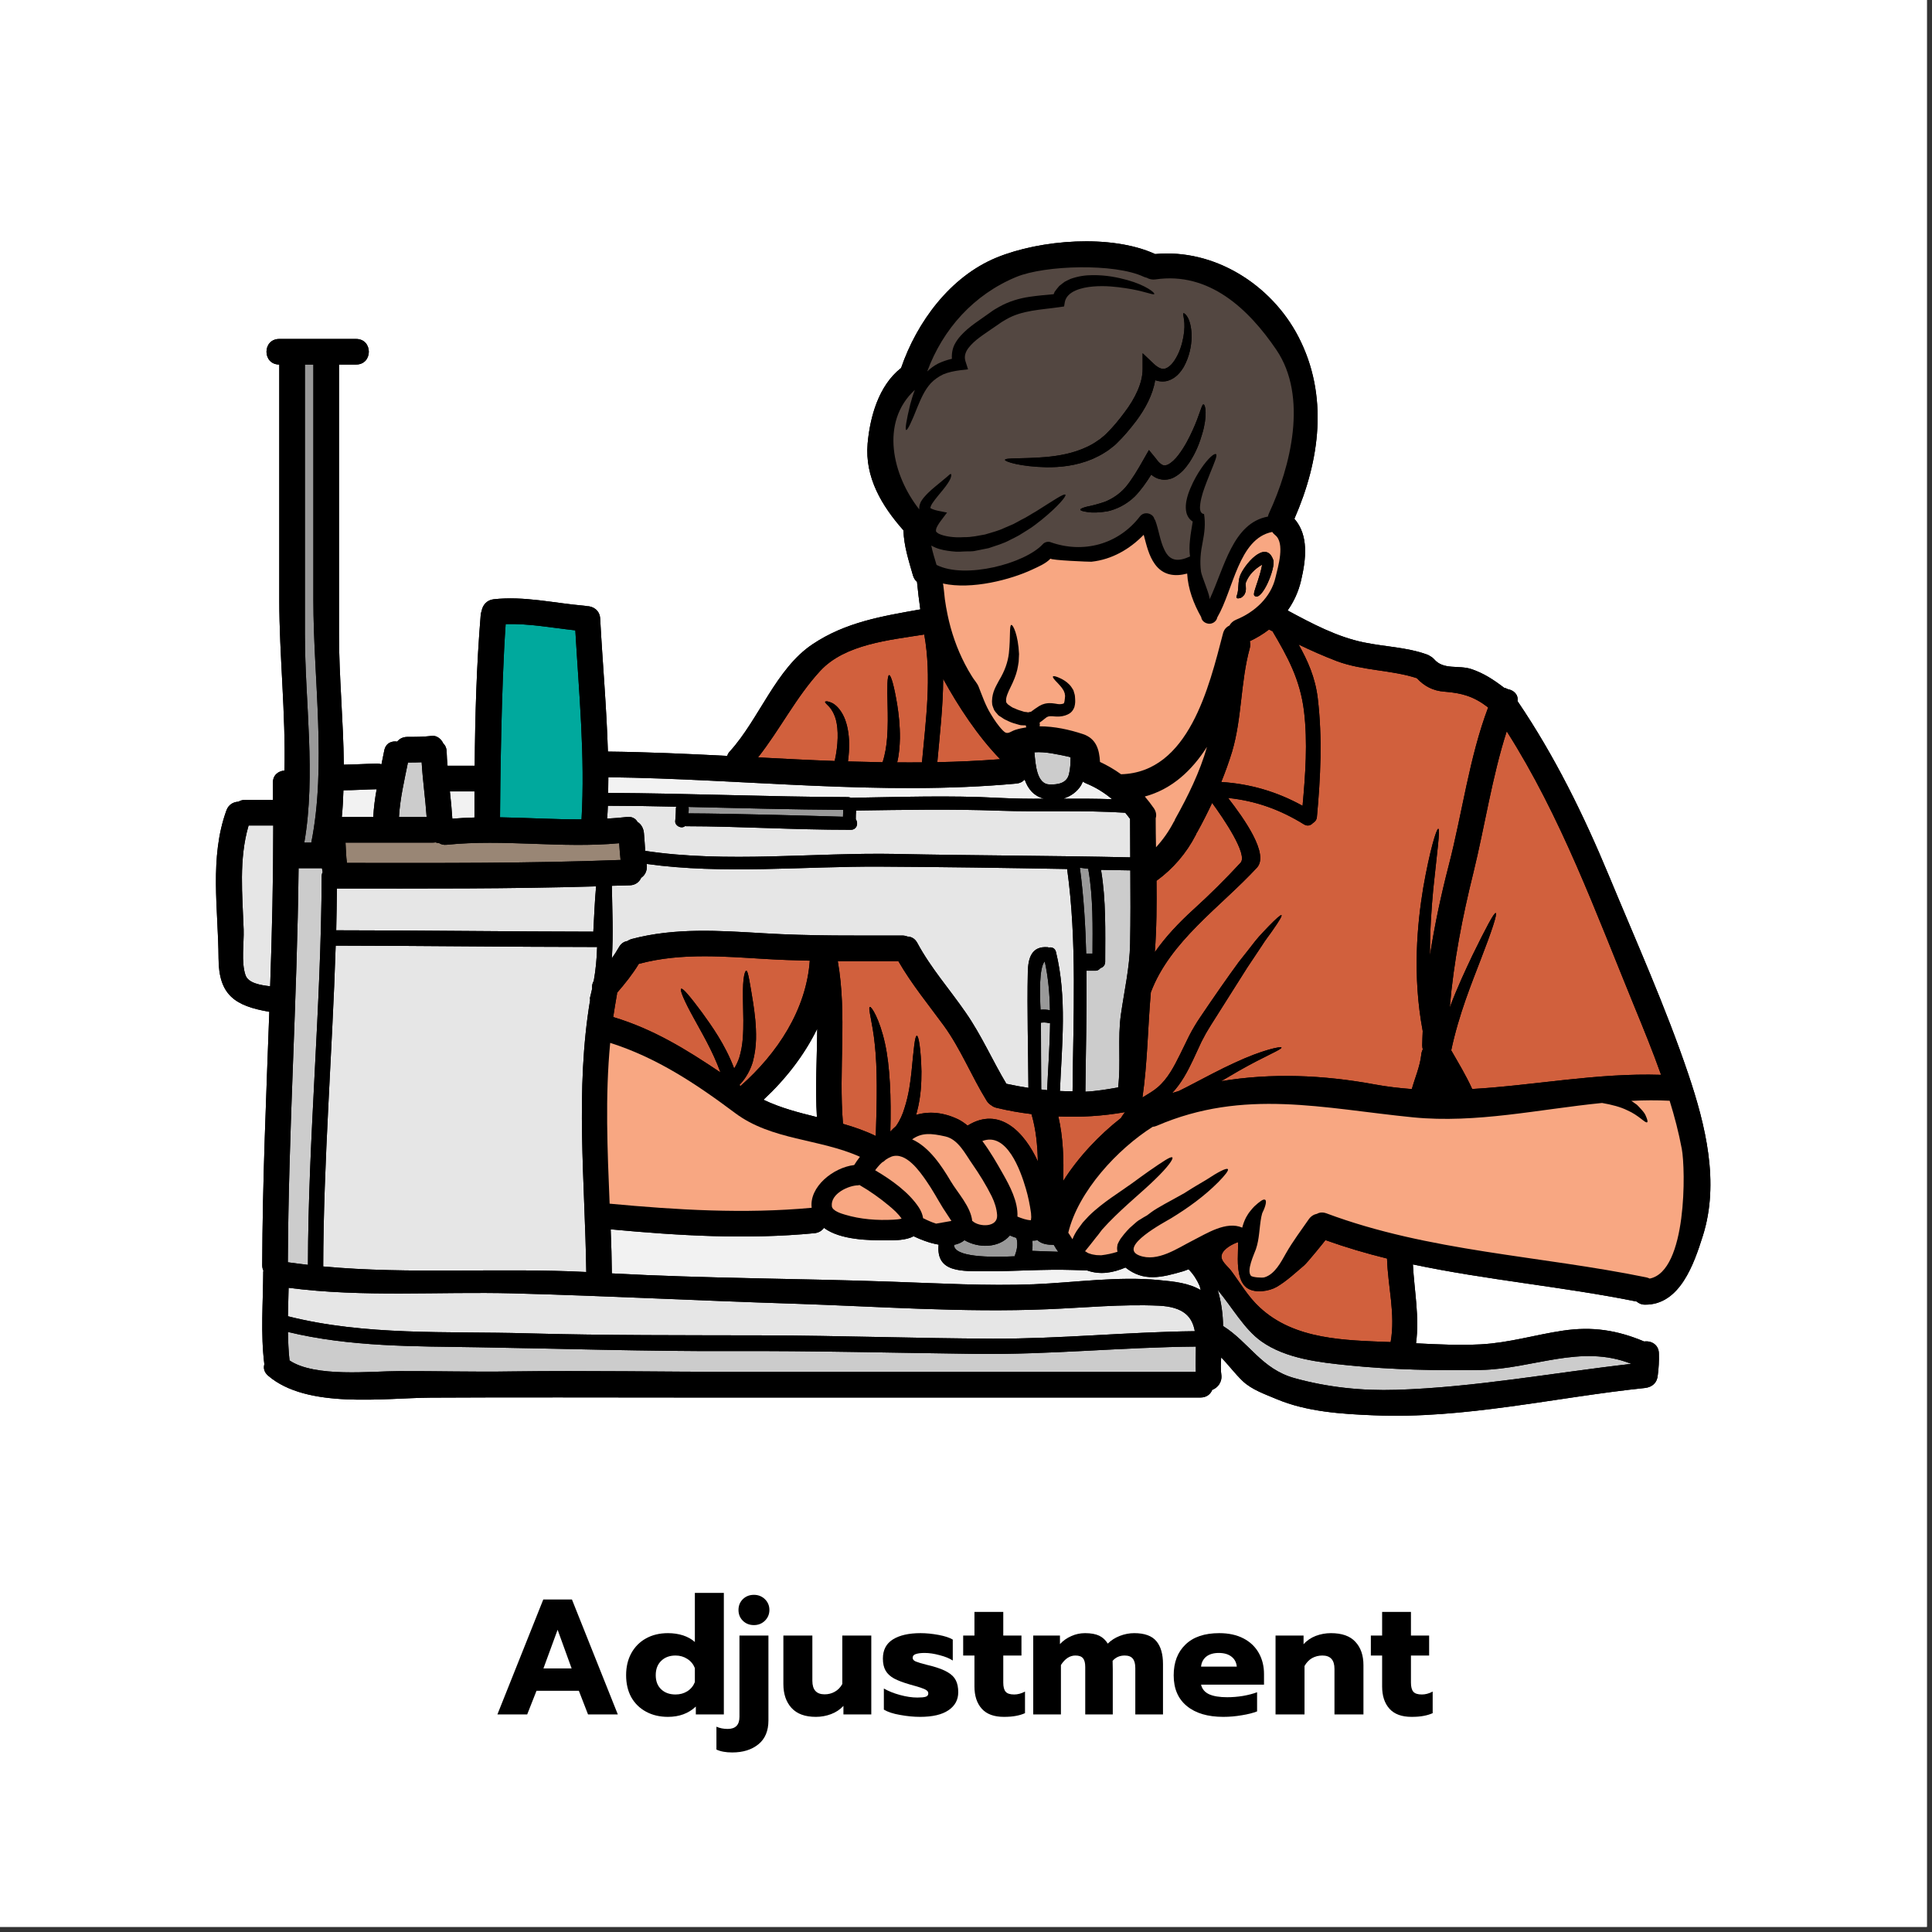 <svg xmlns="http://www.w3.org/2000/svg" xmlns:xlink="http://www.w3.org/1999/xlink" width="250" zoomAndPan="magnify" viewBox="0 0 187.5 187.5" height="250" preserveAspectRatio="xMidYMid meet" version="1.0"><rect x="0" y="0" width="187.5" height="187.5" fill="#333333" stroke="none"/><defs><g/><clipPath id="7a0a27d84a"><path d="M 20.355 23 L 166 23 L 166 137.812 L 20.355 137.812 Z M 20.355 23 " clip-rule="nonzero"/></clipPath><clipPath id="f38255f05d"><path d="M 20.355 23 L 166 23 L 166 137.812 L 20.355 137.812 Z M 20.355 23 " clip-rule="nonzero"/></clipPath></defs><path fill="#ffffff" d="M 0 0 L 187 0 L 187 187 L 0 187 Z M 0 0 " fill-opacity="1" fill-rule="nonzero"/><path fill="#ffffff" d="M 0 0 L 187 0 L 187 187 L 0 187 Z M 0 0 " fill-opacity="1" fill-rule="nonzero"/><g clip-path="url(#7a0a27d84a)"><path fill="#000000" d="M 79.281 108.414 C 77.504 107.973 75.742 107.523 74.098 106.73 C 76.238 104.742 78.055 102.41 79.312 99.836 C 79.293 102.684 79.105 105.562 79.281 108.414 Z M 156.172 85.051 C 153.703 79.105 150.887 73.359 147.273 68.039 C 147.379 67.41 146.898 66.98 146.324 66.879 C 146.215 66.812 146.086 66.77 145.973 66.746 C 144.988 65.992 144.008 65.34 142.809 64.938 C 141.566 64.516 140.113 65.055 139.18 63.977 C 139.051 63.836 138.918 63.738 138.789 63.672 C 138.699 63.613 138.609 63.562 138.496 63.523 C 136.535 62.812 134.426 62.77 132.398 62.352 C 129.773 61.824 127.324 60.516 124.965 59.246 C 125.559 58.402 126.016 57.434 126.27 56.332 C 126.754 54.266 127.027 51.957 125.621 50.348 C 128.094 44.699 128.961 38.375 126.008 32.676 C 123.371 27.594 117.82 24.117 112.109 24.656 C 107.828 22.699 100.965 23.258 96.723 24.996 C 92.23 26.836 88.984 31.242 87.449 35.719 C 87.445 35.723 87.426 35.734 87.414 35.742 C 85.281 37.434 84.438 40.43 84.203 43.043 C 83.918 46.332 85.578 49.098 87.68 51.469 C 87.723 52.98 88.195 54.422 88.609 55.867 C 88.691 56.137 88.832 56.332 88.996 56.473 C 89.086 57.398 89.195 58.289 89.316 59.141 C 85.621 59.801 82.066 60.371 78.852 62.527 C 75.305 64.898 73.668 69.785 70.863 72.887 C 70.719 73.031 70.625 73.191 70.578 73.359 C 66.703 73.16 62.84 72.984 58.996 72.941 C 58.867 68.633 58.477 64.332 58.246 60.027 C 58.203 59.223 57.559 58.824 56.938 58.824 C 56.863 58.809 56.785 58.789 56.699 58.785 C 53.762 58.535 50.867 57.828 47.898 58.16 C 47.219 58.238 46.832 58.758 46.742 59.297 C 46.699 59.402 46.676 59.512 46.656 59.637 C 46.25 64.496 46.109 69.465 46.07 74.316 L 43.434 74.316 C 43.398 73.867 43.355 73.426 43.348 72.977 C 43.348 72.613 43.215 72.336 43.016 72.141 C 42.816 71.711 42.383 71.359 41.906 71.418 C 41.082 71.516 40.348 71.516 39.523 71.516 C 39.074 71.523 38.754 71.711 38.547 71.973 C 37.996 71.883 37.426 72.129 37.289 72.852 C 37.203 73.293 37.113 73.73 37.02 74.176 C 36.906 74.137 36.773 74.109 36.625 74.109 C 35.531 74.121 34.445 74.203 33.367 74.211 C 33.324 69.961 32.898 65.652 32.898 61.516 L 32.898 35.379 L 34.555 35.379 C 36.207 35.379 36.207 32.895 34.555 32.895 L 27.105 32.895 C 25.449 32.895 25.449 35.379 27.105 35.379 L 27.105 58.27 C 27.105 63.527 27.734 69.266 27.609 74.781 C 27.023 74.824 26.469 75.211 26.488 75.977 C 26.492 76.527 26.492 77.078 26.492 77.629 L 23.793 77.629 C 23.527 77.629 23.312 77.695 23.141 77.805 C 22.656 77.824 22.18 78.078 21.973 78.652 C 20.309 83.227 21.184 88.262 21.207 93.016 C 21.227 96.566 22.797 97.625 26.137 98.195 C 25.84 106.391 25.477 114.594 25.449 122.789 C 25.449 122.996 25.492 123.168 25.566 123.328 C 25.559 123.352 25.559 123.375 25.547 123.406 C 25.535 126.418 25.281 129.414 25.656 132.406 C 25.547 132.77 25.633 133.172 26.02 133.508 C 29.805 136.762 37.238 135.672 41.797 135.641 C 50.207 135.594 58.602 135.629 67.008 135.629 L 116.504 135.629 C 117.098 135.629 117.48 135.305 117.645 134.891 C 118.176 134.68 118.621 134.145 118.531 133.43 C 118.457 132.926 118.473 132.359 118.516 131.742 C 119.227 132.461 119.832 133.293 120.59 134.02 C 121.48 134.875 122.805 135.32 123.91 135.789 C 126.82 137.012 130.215 137.234 133.324 137.355 C 142.082 137.734 150.973 135.605 159.645 134.703 C 160.367 134.617 160.832 134.188 160.887 133.457 C 160.98 132.766 161.016 132.074 160.996 131.391 C 161.004 130.492 160.242 130.094 159.566 130.191 C 156.949 129.094 154.547 128.711 151.668 129.141 C 148.961 129.543 146.492 130.316 143.711 130.469 C 141.629 130.574 139.516 130.477 137.426 130.367 C 137.77 127.785 137.258 125.289 137.121 122.711 C 144.293 124.23 151.68 124.867 158.844 126.316 C 159.043 126.496 159.305 126.617 159.645 126.617 C 163.051 126.648 164.406 122.637 165.258 119.945 C 166.898 114.773 165.523 109.207 163.852 104.246 C 161.656 97.746 158.793 91.379 156.172 85.051 " fill-opacity="1" fill-rule="nonzero"/></g><path fill="#cccccc" d="M 143.711 132.953 C 148.797 132.855 153.406 130.406 158.324 132.363 C 150.73 133.227 143.16 134.641 135.516 134.883 C 132.172 134.988 128.84 134.641 125.621 133.746 C 122.434 132.863 121.215 130.27 118.699 128.691 C 118.688 127.586 118.531 126.352 118.176 125.188 C 119.582 126.863 120.762 129.016 122.434 130.191 C 124.809 131.867 128.062 132.219 130.855 132.504 C 135.094 132.934 139.469 133.027 143.711 132.953 " fill-opacity="1" fill-rule="nonzero"/><path fill="#cccccc" d="M 109.699 84.469 C 109.715 86.855 109.723 89.23 109.676 91.617 C 109.633 93.895 109.109 96.172 108.789 98.43 C 108.449 100.789 108.797 103.168 108.516 105.535 C 107.465 105.719 106.402 105.902 105.336 105.949 C 105.371 102.059 105.484 98.348 105.438 94.203 C 105.742 94.203 106.055 94.203 106.363 94.203 C 106.555 94.203 106.703 94.062 106.805 93.949 C 107.051 93.887 107.258 93.664 107.258 93.344 C 107.262 90.355 107.348 87.363 106.852 84.418 C 107.801 84.434 108.754 84.445 109.699 84.469 " fill-opacity="1" fill-rule="nonzero"/><path fill="#cccccc" d="M 105.262 121.484 L 105.262 121.504 L 105.254 121.504 L 105.254 121.492 C 105.254 121.492 105.262 121.492 105.262 121.484 " fill-opacity="1" fill-rule="nonzero"/><path fill="#cccccc" d="M 103.898 73.496 C 103.898 74.043 103.879 74.59 103.746 75.129 C 103.523 76.031 102.656 76.156 101.844 76.133 C 100.621 76.09 100.492 74.211 100.391 73.008 C 101.5 72.934 102.598 73.207 103.715 73.438 C 103.773 73.449 103.84 73.473 103.898 73.496 " fill-opacity="1" fill-rule="nonzero"/><path fill="#cccccc" d="M 101.785 99.289 C 101.828 99.309 101.871 99.297 101.91 99.297 C 101.887 101.473 101.719 103.648 101.625 105.801 C 101.434 105.785 101.238 105.762 101.051 105.734 C 101.039 103.574 101.023 101.41 101.023 99.25 C 101.273 99.219 101.523 99.219 101.785 99.289 " fill-opacity="1" fill-rule="nonzero"/><path fill="#cccccc" d="M 41.406 79.289 C 40.516 79.289 39.613 79.289 38.719 79.289 C 38.82 77.508 39.238 75.758 39.59 74 C 40.051 74 40.492 73.996 40.922 73.977 C 41.027 75.75 41.285 77.516 41.406 79.289 " fill-opacity="1" fill-rule="nonzero"/><path fill="#cccccc" d="M 31.246 84.262 C 31.262 84.383 31.293 84.512 31.316 84.633 C 31.262 84.734 31.227 84.848 31.219 84.988 C 31.18 97.625 29.91 110.469 29.887 122.754 C 29.23 122.68 28.59 122.594 27.934 122.504 C 27.992 109.754 28.84 97.012 28.977 84.262 C 29.566 84.262 30.211 84.262 31.246 84.262 " fill-opacity="1" fill-rule="nonzero"/><path fill="#cccccc" d="M 116.062 130.684 C 116.062 131.469 116.027 132.305 116.055 133.141 C 101.316 133.141 86.711 133.141 71.836 133.141 C 64.434 133.141 57.027 132.996 49.621 133.098 C 45.984 133.16 42.348 133.051 38.711 133.066 C 36.062 133.066 30.582 133.703 28.098 132.031 C 27.996 131.109 27.961 130.184 27.941 129.266 C 33.984 130.723 40.176 130.652 46.367 130.75 C 54.547 130.883 62.707 131.152 70.887 131.121 C 78.852 131.086 86.797 131.293 94.758 131.395 C 101.871 131.48 108.973 130.742 116.062 130.684 " fill-opacity="1" fill-rule="nonzero"/><path fill="#998675" d="M 60.094 81.832 C 60.129 82.379 60.168 82.918 60.227 83.457 C 51.371 83.797 42.523 83.754 33.668 83.746 C 33.578 83.094 33.578 82.43 33.531 81.773 C 34.207 81.773 35.305 81.773 36.301 81.773 L 37.039 81.773 C 37.039 81.773 40.348 81.773 42.004 81.773 C 42.094 81.773 42.18 81.766 42.262 81.75 C 42.379 81.793 42.5 81.816 42.625 81.828 C 42.809 81.949 43.051 82.016 43.348 81.984 C 48.934 81.41 54.512 82.355 60.094 81.832 " fill-opacity="1" fill-rule="nonzero"/><path fill="#999999" d="M 81.836 78.594 C 81.828 78.801 81.82 79.023 81.812 79.266 C 79.336 79.191 71.34 78.957 66.82 78.938 C 66.84 78.676 66.84 78.461 66.84 78.461 C 66.84 78.402 66.82 78.363 66.801 78.312 C 71.82 78.43 76.828 78.566 81.836 78.594 " fill-opacity="1" fill-rule="nonzero"/><path fill="#999999" d="M 101.898 98.047 C 101.598 97.98 101.289 97.965 100.984 97.996 C 100.91 96.566 100.828 93.887 101.395 93.301 C 101.73 94.863 101.875 96.449 101.898 98.047 " fill-opacity="1" fill-rule="nonzero"/><path fill="#999999" d="M 105.625 84.395 C 106.105 87.121 106.039 90.059 106.027 92.543 C 105.82 92.543 105.621 92.543 105.414 92.543 C 105.355 90.059 105.18 87.012 104.801 84.219 C 105.082 84.227 105.355 84.305 105.633 84.312 C 105.625 84.367 105.621 84.328 105.625 84.395 " fill-opacity="1" fill-rule="nonzero"/><path fill="#999999" d="M 102.27 120.812 C 102.402 121.043 102.539 121.27 102.699 121.484 C 101.852 121.469 101.008 121.418 100.164 121.395 C 100.215 121.074 100.215 120.742 100.188 120.406 C 100.359 120.406 100.531 120.391 100.688 120.359 C 101.094 120.742 101.691 120.809 102.227 120.812 C 102.238 120.824 102.25 120.812 102.27 120.812 " fill-opacity="1" fill-rule="nonzero"/><path fill="#999999" d="M 98.641 120.137 C 98.812 120.676 98.707 121.305 98.504 121.809 C 98.492 121.852 98.5 121.891 98.492 121.922 C 96.07 122.043 92.555 122.008 92.59 120.812 C 92.961 120.742 93.309 120.602 93.602 120.359 C 94.953 121.148 96.93 121.148 98.004 119.906 C 98.016 119.906 98.02 119.91 98.027 119.91 C 98.207 119.984 98.414 120.07 98.641 120.137 " fill-opacity="1" fill-rule="nonzero"/><path fill="#999999" d="M 30.414 58.27 C 30.414 65.809 31.707 74.316 30.211 81.773 C 29.961 81.773 29.738 81.773 29.531 81.773 C 30.672 75.195 29.59 68.137 29.59 61.516 C 29.59 52.703 29.59 43.664 29.59 35.379 C 29.852 35.379 30.137 35.379 30.414 35.379 C 30.414 42.836 30.414 50.539 30.414 58.27 " fill-opacity="1" fill-rule="nonzero"/><path fill="#00a99d" d="M 55.836 61.176 C 56.191 67.301 56.789 73.395 56.438 79.52 C 53.801 79.531 51.168 79.363 48.527 79.32 C 48.543 76.473 48.645 66.562 49.074 60.566 C 51.344 60.5 53.578 60.93 55.836 61.176 " fill-opacity="1" fill-rule="nonzero"/><path fill="#f2f2f2" d="M 36.555 76.594 C 36.391 77.492 36.273 78.387 36.227 79.289 C 35.152 79.289 34.367 79.289 33.172 79.289 C 33.258 78.43 33.305 77.562 33.328 76.695 C 34.406 76.691 35.477 76.613 36.555 76.594 " fill-opacity="1" fill-rule="nonzero"/><path fill="#f2f2f2" d="M 46.047 76.805 C 46.047 77.66 46.047 78.496 46.047 79.34 C 45.336 79.355 44.621 79.398 43.898 79.453 C 43.844 78.566 43.758 77.691 43.66 76.805 C 44.414 76.805 45.5 76.805 46.047 76.805 " fill-opacity="1" fill-rule="nonzero"/><path fill="#f2f2f2" d="M 107.93 77.562 C 106.371 77.508 104.816 77.508 103.258 77.516 C 103.258 77.508 103.258 77.496 103.258 77.492 L 103.258 77.484 C 103.922 77.266 104.512 76.855 104.895 76.25 C 104.973 76.121 105.039 75.98 105.086 75.848 C 105.191 75.914 105.289 75.98 105.414 76.031 C 106.34 76.406 107.172 76.926 107.93 77.562 " fill-opacity="1" fill-rule="nonzero"/><path fill="#f2f2f2" d="M 101.324 77.516 C 99.863 77.527 98.402 77.508 96.941 77.434 C 92.16 77.176 87.359 77.352 82.566 77.426 C 82.492 77.383 82.402 77.359 82.293 77.359 C 74.531 77.332 66.777 76.992 59.02 76.953 C 59.031 76.441 59.039 75.934 59.039 75.43 C 72.18 75.586 85.547 77.258 98.641 76.043 C 98.973 76.016 99.227 75.879 99.418 75.684 C 99.434 75.684 99.445 75.68 99.453 75.68 C 99.766 76.547 100.293 77.242 101.324 77.516 " fill-opacity="1" fill-rule="nonzero"/><path fill="#f2f2f2" d="M 116.426 124.801 C 116.465 124.934 116.492 125.066 116.531 125.207 C 115.371 124.52 114.004 124.375 112.465 124.23 C 108.469 123.848 104.359 124.469 100.359 124.637 C 95.754 124.816 91.082 124.543 86.465 124.387 C 77.449 124.07 68.383 124.078 59.379 123.582 C 59.367 122.156 59.324 120.734 59.266 119.305 C 65.852 119.918 72.438 120.316 79.051 119.68 C 79.461 119.637 79.766 119.438 79.965 119.164 C 81.555 120.352 84.371 120.383 86.117 120.375 C 86.91 120.367 87.922 120.375 88.668 119.977 C 89.328 120.293 90.215 120.645 91.094 120.789 C 90.82 123.551 93.375 123.363 95.762 123.375 C 98.535 123.383 101.324 123.16 104.094 123.25 C 104.578 123.266 105.039 123.285 105.492 123.293 C 106.797 123.758 108.031 123.516 109.227 123.012 C 110.984 124.41 112.699 123.996 114.863 123.363 C 115.031 123.309 115.191 123.242 115.352 123.184 C 115.801 123.641 116.16 124.188 116.426 124.801 " fill-opacity="1" fill-rule="nonzero"/><path fill="#e6e6e6" d="M 112.465 126.715 C 114.898 126.828 115.711 127.816 115.957 129.191 C 109.426 129.266 102.887 129.941 96.34 129.918 C 88.949 129.887 81.574 129.621 74.188 129.598 C 66.48 129.578 58.789 129.613 51.094 129.398 C 43.402 129.184 35.457 129.645 27.941 127.742 C 27.961 126.824 27.984 125.902 28.008 124.98 C 35.246 125.926 42.543 125.332 49.82 125.52 C 58.867 125.762 67.93 126.234 76.977 126.52 C 85.184 126.785 93.441 127.402 101.656 127.059 C 105.262 126.914 108.84 126.551 112.465 126.715 " fill-opacity="1" fill-rule="nonzero"/><path fill="#e6e6e6" d="M 57.852 86.02 C 57.715 87.484 57.668 88.949 57.582 90.418 C 49.262 90.41 40.945 90.289 32.629 90.285 C 32.656 88.934 32.688 87.574 32.695 86.23 C 41.082 86.23 49.469 86.273 57.852 86.02 " fill-opacity="1" fill-rule="nonzero"/><path fill="#e6e6e6" d="M 26.52 80.117 C 26.523 85.32 26.402 90.523 26.219 95.719 C 25.324 95.609 24.094 95.438 23.82 94.625 C 23.391 93.348 23.688 91.543 23.645 90.211 C 23.527 86.828 23.164 83.391 24.125 80.117 C 24.801 80.117 25.773 80.117 26.52 80.117 " fill-opacity="1" fill-rule="nonzero"/><path fill="#e6e6e6" d="M 109.676 79.477 C 109.68 80.723 109.68 81.965 109.691 83.207 C 102.125 83.035 94.555 83.035 86.977 82.875 C 78.965 82.719 70.559 83.773 62.617 82.578 C 62.578 81.996 62.543 81.422 62.492 80.848 C 62.453 80.391 62.227 79.984 61.871 79.77 C 61.688 79.445 61.348 79.23 60.836 79.289 C 60.203 79.363 59.562 79.41 58.922 79.445 C 58.949 79.035 58.984 78.609 58.992 78.199 C 61.207 78.203 63.422 78.234 65.633 78.289 C 65.613 78.344 65.598 78.395 65.598 78.461 C 65.598 78.461 65.59 79.203 65.531 79.672 C 65.48 80.004 65.844 80.289 66.152 80.289 C 66.293 80.289 66.402 80.242 66.492 80.168 C 66.523 80.176 66.547 80.184 66.582 80.184 C 71.879 80.191 76.77 80.531 82.566 80.531 C 83.172 80.531 83.328 79.879 83.051 79.512 C 83.051 79.199 83.062 78.926 83.082 78.66 C 87.699 78.594 92.324 78.508 96.941 78.676 C 101.016 78.824 105.148 78.609 109.203 78.875 C 109.367 79.07 109.523 79.273 109.676 79.477 " fill-opacity="1" fill-rule="nonzero"/><path fill="#e6e6e6" d="M 103.566 84.336 C 104.547 91.379 104.152 98.793 104.094 105.91 C 103.684 105.91 103.273 105.902 102.863 105.883 C 103.062 101.387 103.559 96.801 102.48 92.379 C 102.391 92.016 102.074 91.898 101.785 91.957 C 101.754 91.949 101.719 91.926 101.668 91.926 C 100.121 91.809 99.785 92.961 99.75 94.316 C 99.668 98.062 99.789 101.824 99.809 105.578 C 99.086 105.469 98.375 105.336 97.668 105.18 C 96.305 102.902 95.254 100.473 93.73 98.281 C 92.16 96 90.336 93.953 89.02 91.5 C 88.789 91.078 88.426 90.895 88.062 90.891 C 87.914 90.824 87.73 90.793 87.531 90.793 C 83.395 90.793 78.633 90.848 74.129 90.574 C 69.801 90.32 65.512 90.012 61.281 91.137 C 61.129 91.18 61.004 91.246 60.887 91.328 C 60.574 91.379 60.281 91.551 60.074 91.914 C 59.855 92.297 59.625 92.652 59.379 93.004 C 59.535 90.664 59.414 88.305 59.379 85.965 C 59.969 85.953 60.555 85.941 61.141 85.918 C 61.699 85.891 62.051 85.578 62.227 85.188 C 62.668 84.898 62.844 84.379 62.758 83.844 C 70.172 84.875 77.965 84.062 85.434 84.105 C 91.473 84.137 97.516 84.227 103.566 84.336 " fill-opacity="1" fill-rule="nonzero"/><path fill="#e6e6e6" d="M 57.953 91.906 C 57.918 93.016 57.82 94.113 57.625 95.195 C 57.48 95.445 57.434 95.699 57.469 95.941 C 57.41 96.191 57.359 96.449 57.293 96.699 C 57.25 96.82 57.25 96.934 57.273 97.043 C 55.812 105.797 56.773 114.629 56.898 123.449 C 48.465 123.02 39.785 123.691 31.367 122.91 C 31.387 112.785 32.246 102.246 32.578 91.773 C 41.039 91.785 49.492 91.898 57.953 91.906 " fill-opacity="1" fill-rule="nonzero"/><path fill="#d1603d" d="M 97.066 73.68 C 95.039 73.836 93.012 73.93 90.965 73.969 C 91.207 71.262 91.523 68.574 91.535 65.883 C 93.012 68.574 94.898 71.449 97.066 73.68 " fill-opacity="1" fill-rule="nonzero"/><path fill="#d1603d" d="M 89.699 61.578 C 90.438 65.707 89.852 69.836 89.477 73.988 C 88.676 73.996 87.875 73.996 87.07 73.988 C 87.27 73.176 87.316 72.379 87.336 71.656 C 87.348 70.398 87.219 69.301 87.074 68.387 C 86.777 66.582 86.473 65.52 86.293 65.52 C 86.102 65.539 86.094 66.664 86.141 68.469 C 86.16 69.371 86.184 70.441 86.094 71.609 C 86.035 72.371 85.91 73.199 85.652 73.977 C 84.535 73.953 83.418 73.93 82.293 73.898 C 82.379 73.293 82.41 72.719 82.41 72.172 C 82.391 71.172 82.227 70.27 81.902 69.562 C 81.578 68.859 81.125 68.391 80.711 68.203 C 80.328 68.027 80.117 68.047 80.082 68.105 C 80.031 68.18 80.227 68.32 80.469 68.586 C 80.688 68.809 80.961 69.258 81.125 69.852 C 81.383 70.812 81.359 72.281 81.008 73.855 C 78.535 73.766 76.051 73.637 73.566 73.504 C 75.711 70.789 77.258 67.648 79.609 65.102 C 82.008 62.512 86.305 62.121 89.699 61.578 " fill-opacity="1" fill-rule="nonzero"/><path fill="#d1603d" d="M 109.184 107.93 C 109.078 108.074 108.973 108.203 108.875 108.359 L 108.789 108.504 C 106.703 110.133 104.656 112.285 103.184 114.617 C 103.246 112.504 103.184 110.406 102.711 108.348 C 104.875 108.445 107.043 108.312 109.184 107.93 " fill-opacity="1" fill-rule="nonzero"/><path fill="#d1603d" d="M 134.613 122.141 C 134.688 124.836 135.445 127.527 134.965 130.227 C 134.965 130.234 134.965 130.246 134.965 130.25 C 130.535 130.07 125.648 130.047 122.25 126.879 C 121.129 125.848 120.395 124.551 119.492 123.34 C 119.117 122.844 118.414 122.363 118.566 121.793 C 118.723 121.188 119.625 120.723 120.156 120.547 C 120.18 121.438 119.996 122.902 120.348 123.98 C 120.484 124.406 120.699 124.758 121.031 125 C 121.801 125.539 123.168 125.32 123.906 124.891 C 124.879 124.32 125.699 123.539 126.559 122.812 C 126.867 122.559 128.633 120.375 128.633 120.352 C 130.602 121.055 132.594 121.645 134.613 122.141 " fill-opacity="1" fill-rule="nonzero"/><path fill="#d1603d" d="M 161.207 104.312 C 154.98 104.113 148.965 105.332 142.875 105.688 C 142.289 104.387 141.551 103.176 140.84 101.934 C 141.594 98.379 142.855 95.355 143.723 93.074 C 144.777 90.355 145.328 88.676 145.16 88.609 C 145.004 88.543 144.184 90.09 142.898 92.719 C 142.25 94.094 141.438 95.797 140.699 97.781 C 141.074 93.344 141.926 88.98 143.004 84.645 C 144.086 80.234 144.812 75.371 146.227 70.973 C 151.492 79.246 154.844 88.473 158.555 97.535 C 159.48 99.789 160.402 102.035 161.207 104.312 " fill-opacity="1" fill-rule="nonzero"/><path fill="#d1603d" d="M 126.555 69.023 C 126.918 72.051 126.691 75.164 126.414 78.203 C 123.938 76.836 121.348 76.074 118.523 75.891 C 118.91 74.934 119.27 73.945 119.578 72.934 C 120.543 69.664 120.387 66.191 121.289 62.91 C 121.355 62.66 121.348 62.43 121.289 62.23 C 121.961 61.91 122.59 61.535 123.16 61.094 C 123.277 61.152 123.391 61.207 123.504 61.273 C 124.945 63.723 126.172 65.91 126.555 69.023 " fill-opacity="1" fill-rule="nonzero"/><path fill="#d1603d" d="M 117.637 77.922 C 118.746 79.441 121.129 82.934 120.395 83.73 C 118.922 85.32 117.434 86.805 115.824 88.262 C 114.391 89.57 113.117 90.914 112.074 92.41 C 112.25 90.109 112.262 87.801 112.238 85.48 C 113.844 84.312 115.148 82.797 116.055 81.02 C 116.094 80.961 116.105 80.895 116.129 80.84 C 116.148 80.805 116.172 80.781 116.195 80.75 C 116.719 79.809 117.191 78.867 117.637 77.922 " fill-opacity="1" fill-rule="nonzero"/><path fill="#d1603d" d="M 144.391 68.633 C 144.402 68.641 144.41 68.652 144.426 68.66 C 142.598 73.48 141.895 79 140.602 83.977 C 139.855 86.863 139.227 89.785 138.777 92.73 C 138.766 90.309 138.93 88.105 139.098 86.281 C 139.469 82.711 139.789 80.457 139.582 80.434 C 139.402 80.434 138.754 82.562 138.125 86.156 C 137.547 89.652 137.059 94.641 138.074 100.059 C 138.059 100.527 138.031 100.988 138.027 101.453 C 138.027 101.594 138.051 101.715 138.082 101.836 C 138.004 102 137.941 102.188 137.93 102.387 C 137.801 103.516 137.328 104.59 137.016 105.695 C 135.816 105.602 134.602 105.465 133.383 105.238 C 128.434 104.324 123.391 104.113 118.508 104.93 C 119.129 104.574 119.707 104.227 120.238 103.918 C 122.777 102.473 124.426 101.848 124.367 101.66 C 124.336 101.527 122.547 101.871 119.84 103.133 C 118.48 103.75 116.91 104.59 115.16 105.504 C 114.91 105.629 114.656 105.762 114.402 105.883 C 114.184 105.949 113.973 106.008 113.754 106.082 C 114.668 105.113 115.27 103.945 115.766 102.902 C 116.051 102.289 116.328 101.691 116.602 101.102 C 116.742 100.832 116.887 100.562 117.027 100.301 C 117.172 100.035 117.359 99.762 117.512 99.496 C 118.84 97.402 120.039 95.512 121.039 93.918 C 121.555 93.141 122.016 92.438 122.434 91.824 C 122.828 91.191 123.238 90.691 123.531 90.254 C 124.141 89.387 124.438 88.879 124.367 88.816 C 124.293 88.758 123.855 89.148 123.117 89.902 C 122.762 90.289 122.293 90.738 121.82 91.328 C 121.355 91.926 120.828 92.605 120.227 93.355 C 119.105 94.887 117.828 96.723 116.426 98.801 C 116.254 99.066 116.082 99.316 115.918 99.605 C 115.754 99.895 115.566 100.199 115.422 100.496 C 115.129 101.098 114.832 101.691 114.535 102.309 C 113.938 103.508 113.34 104.684 112.34 105.535 C 111.953 105.875 111.422 106.172 110.875 106.512 C 111.363 103.133 111.391 99.715 111.688 96.305 C 113.566 91.32 118.457 88.023 121.984 84.207 C 123.191 82.898 120.754 79.465 119.184 77.441 C 121.828 77.715 124.203 78.551 126.547 80.004 C 126.887 80.215 127.207 80.109 127.414 79.879 C 127.613 79.77 127.777 79.578 127.805 79.289 C 128.16 75.438 128.348 71.621 127.887 67.762 C 127.645 65.75 126.918 64.129 126.031 62.551 C 127.238 63.133 128.477 63.68 129.742 64.164 C 132.266 65.102 134.988 65 137.504 65.816 C 138.227 66.605 139.098 67.047 140.18 67.125 C 141.867 67.254 143.027 67.582 144.391 68.633 " fill-opacity="1" fill-rule="nonzero"/><path fill="#d1603d" d="M 78.59 93.234 C 78.25 98.008 75.438 102.242 71.879 105.387 C 71.832 105.363 71.789 105.332 71.746 105.305 L 71.836 105.215 C 72.438 104.566 72.84 103.797 73.062 103.043 C 73.262 102.277 73.352 101.551 73.371 100.867 C 73.402 99.496 73.238 98.32 73.094 97.34 C 72.949 96.367 72.797 95.578 72.707 95.055 C 72.602 94.52 72.523 94.203 72.426 94.203 C 72.336 94.203 72.227 94.5 72.16 95.062 C 72.094 95.637 72.094 96.438 72.113 97.426 C 72.129 98.402 72.184 99.562 72.086 100.801 C 72.039 101.41 71.93 102.035 71.746 102.645 C 71.621 103.016 71.457 103.375 71.25 103.695 C 70.367 101.352 69.062 99.559 68.129 98.262 C 67.008 96.754 66.273 95.867 66.109 95.961 C 65.953 96.059 66.406 97.141 67.316 98.781 C 68.062 100.168 69.156 101.957 69.918 104.078 C 66.637 101.871 63.426 99.879 59.512 98.703 C 59.621 97.996 59.73 97.305 59.855 96.605 C 59.875 96.516 59.887 96.434 59.887 96.348 C 60.656 95.461 61.391 94.543 61.996 93.543 C 64.117 92.973 66.234 92.805 68.371 92.805 C 70.281 92.805 72.203 92.941 74.129 93.059 C 75.602 93.148 77.105 93.203 78.59 93.234 " fill-opacity="1" fill-rule="nonzero"/><path fill="#d1603d" d="M 100.105 108.121 C 100.547 109.629 100.691 111.164 100.723 112.715 C 99.434 109.887 97 107.316 93.906 109.238 C 93.609 109 93.309 108.785 92.98 108.625 C 91.555 107.949 90.164 107.82 88.906 108.203 C 88.941 108.086 88.973 107.984 88.996 107.875 C 89.383 106.406 89.426 105.082 89.426 103.996 C 89.379 101.816 89.148 100.527 88.984 100.516 C 88.781 100.516 88.676 101.848 88.469 103.945 C 88.359 104.992 88.203 106.238 87.789 107.516 C 87.609 108.141 87.336 108.754 86.953 109.293 C 86.773 109.449 86.578 109.629 86.406 109.82 C 86.5 106.512 86.371 103.457 85.887 101.262 C 85.363 98.883 84.578 97.68 84.426 97.723 C 84.203 97.781 84.688 99.207 84.906 101.418 C 85.152 103.648 85.117 106.754 84.996 110.25 C 83.973 109.746 82.906 109.383 81.812 109.066 C 81.371 103.785 82.227 98.492 81.305 93.277 C 83.336 93.281 85.312 93.277 87.184 93.277 C 88.457 95.488 90.082 97.469 91.59 99.527 C 93.25 101.816 94.285 104.453 95.766 106.844 C 95.891 107.043 96.051 107.18 96.215 107.277 C 96.348 107.383 96.512 107.469 96.723 107.516 C 97.836 107.785 98.965 107.984 100.105 108.121 " fill-opacity="1" fill-rule="nonzero"/><g clip-path="url(#f38255f05d)"><path fill="#000000" d="M 26.219 95.719 C 26.402 90.523 26.523 85.32 26.52 80.117 C 25.773 80.117 24.801 80.117 24.125 80.117 C 23.164 83.391 23.527 86.828 23.645 90.211 C 23.688 91.543 23.391 93.348 23.82 94.625 C 24.094 95.438 25.324 95.609 26.219 95.719 Z M 30.211 81.773 C 31.707 74.316 30.414 65.809 30.414 58.27 C 30.414 50.539 30.414 42.836 30.414 35.379 C 30.137 35.379 29.852 35.379 29.59 35.379 C 29.59 43.664 29.59 52.703 29.59 61.516 C 29.59 68.137 30.672 75.195 29.531 81.773 C 29.738 81.773 29.961 81.773 30.211 81.773 Z M 31.316 84.633 C 31.293 84.512 31.262 84.383 31.246 84.262 C 30.211 84.262 29.566 84.262 28.977 84.262 C 28.84 97.012 27.992 109.754 27.934 122.504 C 28.59 122.594 29.23 122.68 29.887 122.754 C 29.91 110.469 31.18 97.625 31.219 84.988 C 31.227 84.848 31.262 84.734 31.316 84.633 Z M 36.227 79.289 C 36.273 78.387 36.391 77.492 36.555 76.594 C 35.477 76.613 34.406 76.691 33.328 76.695 C 33.305 77.562 33.258 78.43 33.172 79.289 C 34.367 79.289 35.152 79.289 36.227 79.289 Z M 38.719 79.289 C 39.613 79.289 40.516 79.289 41.406 79.289 C 41.285 77.516 41.027 75.75 40.922 73.977 C 40.492 73.996 40.051 74 39.59 74 C 39.238 75.758 38.82 77.508 38.719 79.289 Z M 46.047 79.34 C 46.047 78.496 46.047 77.66 46.047 76.805 C 45.5 76.805 44.414 76.805 43.66 76.805 C 43.758 77.691 43.844 78.566 43.898 79.453 C 44.621 79.398 45.336 79.355 46.047 79.34 Z M 56.438 79.52 C 56.789 73.395 56.191 67.301 55.836 61.176 C 53.578 60.93 51.344 60.5 49.074 60.566 C 48.645 66.562 48.543 76.473 48.527 79.32 C 51.168 79.363 53.801 79.531 56.438 79.52 Z M 57.582 90.418 C 57.668 88.949 57.715 87.484 57.852 86.02 C 49.469 86.273 41.082 86.23 32.695 86.23 C 32.688 87.574 32.656 88.934 32.629 90.285 C 40.945 90.289 49.262 90.41 57.582 90.418 Z M 57.625 95.195 C 57.82 94.113 57.918 93.016 57.953 91.906 C 49.492 91.898 41.039 91.785 32.578 91.773 C 32.246 102.246 31.387 112.785 31.367 122.91 C 39.785 123.691 48.465 123.02 56.898 123.449 C 56.773 114.629 55.812 105.797 57.273 97.043 C 57.25 96.934 57.25 96.82 57.293 96.699 C 57.359 96.449 57.41 96.191 57.469 95.941 C 57.434 95.699 57.48 95.445 57.625 95.195 Z M 60.227 83.457 C 60.168 82.918 60.129 82.379 60.094 81.832 C 54.512 82.355 48.934 81.41 43.348 81.984 C 43.051 82.016 42.809 81.949 42.625 81.828 C 42.5 81.816 42.379 81.793 42.262 81.75 C 42.18 81.766 42.094 81.773 42.004 81.773 C 40.348 81.773 37.039 81.773 37.039 81.773 L 36.301 81.773 C 35.305 81.773 34.207 81.773 33.531 81.773 C 33.578 82.43 33.578 83.094 33.668 83.746 C 42.523 83.754 51.371 83.797 60.227 83.457 Z M 71.879 105.387 C 75.438 102.242 78.25 98.008 78.59 93.234 C 77.105 93.203 75.602 93.148 74.129 93.059 C 72.203 92.941 70.281 92.805 68.371 92.805 C 66.234 92.805 64.117 92.973 61.996 93.543 C 61.391 94.543 60.656 95.461 59.887 96.348 C 59.887 96.434 59.875 96.516 59.855 96.605 C 59.73 97.305 59.621 97.996 59.512 98.703 C 63.426 99.879 66.637 101.871 69.918 104.078 C 69.156 101.957 68.062 100.168 67.316 98.781 C 66.406 97.141 65.953 96.059 66.109 95.961 C 66.273 95.867 67.008 96.754 68.129 98.262 C 69.062 99.559 70.367 101.352 71.25 103.695 C 71.457 103.375 71.621 103.016 71.746 102.645 C 71.93 102.035 72.039 101.41 72.086 100.801 C 72.184 99.562 72.129 98.402 72.113 97.426 C 72.094 96.438 72.094 95.637 72.16 95.062 C 72.227 94.5 72.336 94.203 72.426 94.203 C 72.523 94.203 72.602 94.52 72.707 95.055 C 72.797 95.578 72.949 96.367 73.094 97.34 C 73.238 98.32 73.402 99.496 73.371 100.867 C 73.352 101.551 73.262 102.277 73.062 103.043 C 72.84 103.797 72.438 104.566 71.836 105.215 L 71.746 105.305 C 71.789 105.332 71.832 105.363 71.879 105.387 Z M 79.281 108.414 C 79.105 105.562 79.293 102.684 79.312 99.836 C 78.055 102.41 76.238 104.742 74.098 106.73 C 75.742 107.523 77.504 107.973 79.281 108.414 Z M 81.812 79.266 C 81.82 79.023 81.828 78.801 81.836 78.594 C 76.828 78.566 71.82 78.43 66.801 78.312 C 66.82 78.363 66.84 78.402 66.84 78.461 C 66.84 78.461 66.84 78.676 66.82 78.938 C 71.34 78.957 79.336 79.191 81.812 79.266 Z M 82.898 113.066 C 83.07 112.793 83.25 112.527 83.457 112.266 C 79.543 110.5 74.891 110.68 71.336 108.016 C 67.547 105.18 63.734 102.645 59.219 101.211 C 58.723 106.383 58.949 111.602 59.164 116.816 C 65.695 117.426 72.234 117.82 78.773 117.215 C 78.523 115.191 80.852 113.309 82.898 113.066 Z M 86.699 118.371 C 86.961 118.355 87.234 118.336 87.5 118.27 C 87.176 117.789 86.73 117.391 86.281 117.02 C 85.398 116.281 84.422 115.586 83.41 115.004 C 83.367 115.004 83.336 115.035 83.293 115.035 C 82.367 115.039 80.59 115.84 80.73 117.062 C 80.777 117.52 81.668 117.785 82.008 117.883 C 83.512 118.336 85.129 118.453 86.699 118.371 Z M 89.477 73.988 C 89.852 69.836 90.438 65.707 89.699 61.578 C 86.305 62.121 82.008 62.512 79.609 65.102 C 77.258 67.648 75.711 70.789 73.566 73.504 C 76.051 73.637 78.535 73.766 81.008 73.855 C 81.359 72.281 81.383 70.812 81.125 69.852 C 80.961 69.258 80.688 68.809 80.469 68.586 C 80.227 68.32 80.031 68.18 80.082 68.105 C 80.117 68.047 80.328 68.027 80.711 68.203 C 81.125 68.391 81.578 68.859 81.902 69.562 C 82.227 70.27 82.391 71.172 82.41 72.172 C 82.41 72.719 82.379 73.293 82.293 73.898 C 83.418 73.93 84.535 73.953 85.652 73.977 C 85.91 73.199 86.035 72.371 86.094 71.609 C 86.184 70.441 86.16 69.371 86.141 68.469 C 86.094 66.664 86.102 65.539 86.293 65.52 C 86.473 65.52 86.777 66.582 87.074 68.387 C 87.219 69.301 87.348 70.398 87.336 71.656 C 87.316 72.379 87.27 73.176 87.07 73.988 C 87.875 73.996 88.676 73.996 89.477 73.988 Z M 90.844 118.754 C 91.34 118.668 91.84 118.578 92.336 118.492 C 92.07 118.062 91.777 117.664 91.512 117.234 C 90.977 116.367 90.492 115.453 89.906 114.617 C 89.262 113.684 87.906 111.734 86.504 112.254 C 86.305 112.332 86.125 112.438 85.961 112.547 C 85.852 112.66 85.734 112.75 85.602 112.816 C 85.355 113.043 85.129 113.301 84.934 113.574 C 86.523 114.508 88.203 115.711 89.172 117.18 C 89.383 117.5 89.535 117.863 89.586 118.223 C 89.988 118.426 90.402 118.609 90.844 118.754 Z M 90.965 73.969 C 93.012 73.93 95.039 73.836 97.066 73.68 C 94.898 71.449 93.012 68.574 91.535 65.883 C 91.523 68.574 91.207 71.262 90.965 73.969 Z M 94.395 118.512 C 95.027 119.094 96.844 119.141 96.77 117.93 C 96.73 117.301 96.531 116.684 96.25 116.109 C 95.699 115 95.051 113.961 94.348 112.945 C 93.668 111.977 93.004 110.582 91.754 110.293 C 90.355 109.977 89.449 109.91 88.523 110.574 C 90.195 111.328 91.398 113.168 92.277 114.652 C 92.922 115.738 94.215 117.113 94.352 118.488 C 94.371 118.492 94.379 118.504 94.395 118.512 Z M 98.504 121.809 C 98.707 121.305 98.812 120.676 98.641 120.137 C 98.414 120.07 98.207 119.984 98.027 119.91 C 98.02 119.91 98.016 119.906 98.004 119.906 C 96.93 121.148 94.953 121.148 93.602 120.359 C 93.309 120.602 92.961 120.742 92.59 120.812 C 92.555 122.008 96.07 122.043 98.492 121.922 C 98.5 121.891 98.492 121.852 98.504 121.809 Z M 100.082 118.129 C 100.074 117.992 100.062 117.855 100.059 117.719 C 99.949 116.93 99.785 116.117 99.559 115.355 C 99.043 113.582 97.699 109.82 95.336 110.738 C 96.105 111.758 96.762 112.91 97.305 113.871 C 97.996 115.082 98.812 116.613 98.742 118.07 C 99.148 118.238 99.625 118.414 100.051 118.422 C 100.059 118.348 100.062 118.258 100.082 118.129 Z M 100.723 112.715 C 100.691 111.164 100.547 109.629 100.105 108.121 C 98.965 107.984 97.836 107.785 96.723 107.516 C 96.512 107.469 96.348 107.383 96.215 107.277 C 96.051 107.18 95.891 107.043 95.766 106.844 C 94.285 104.453 93.25 101.816 91.59 99.527 C 90.082 97.469 88.457 95.488 87.184 93.277 C 85.312 93.277 83.336 93.281 81.305 93.277 C 82.227 98.492 81.371 103.785 81.812 109.066 C 82.906 109.383 83.973 109.746 84.996 110.25 C 85.117 106.754 85.152 103.648 84.906 101.418 C 84.688 99.207 84.203 97.781 84.426 97.723 C 84.578 97.68 85.363 98.883 85.887 101.262 C 86.371 103.457 86.5 106.512 86.406 109.82 C 86.578 109.629 86.773 109.449 86.953 109.293 C 87.336 108.754 87.609 108.141 87.789 107.516 C 88.203 106.238 88.359 104.992 88.469 103.945 C 88.676 101.848 88.781 100.516 88.984 100.516 C 89.148 100.527 89.379 101.816 89.426 103.996 C 89.426 105.082 89.383 106.406 88.996 107.875 C 88.973 107.984 88.941 108.086 88.906 108.203 C 90.164 107.82 91.555 107.949 92.98 108.625 C 93.309 108.785 93.609 109 93.906 109.238 C 97 107.316 99.434 109.887 100.723 112.715 Z M 96.941 77.434 C 98.402 77.508 99.863 77.527 101.324 77.516 C 100.293 77.242 99.766 76.547 99.453 75.68 C 99.445 75.68 99.434 75.684 99.418 75.684 C 99.227 75.879 98.973 76.016 98.641 76.043 C 85.547 77.258 72.18 75.586 59.039 75.43 C 59.039 75.934 59.031 76.441 59.02 76.953 C 66.777 76.992 74.531 77.332 82.293 77.359 C 82.402 77.359 82.492 77.383 82.566 77.426 C 87.359 77.352 92.16 77.176 96.941 77.434 Z M 100.984 97.996 C 101.289 97.965 101.598 97.98 101.898 98.047 C 101.875 96.449 101.73 94.863 101.395 93.301 C 100.828 93.887 100.91 96.566 100.984 97.996 Z M 101.91 99.297 C 101.871 99.297 101.828 99.309 101.785 99.289 C 101.523 99.219 101.273 99.219 101.023 99.25 C 101.023 101.41 101.039 103.574 101.051 105.734 C 101.238 105.762 101.434 105.785 101.625 105.801 C 101.719 103.648 101.887 101.473 101.91 99.297 Z M 102.699 121.484 C 102.539 121.27 102.402 121.043 102.27 120.812 C 102.25 120.812 102.238 120.824 102.227 120.812 C 101.691 120.809 101.094 120.742 100.688 120.359 C 100.531 120.391 100.359 120.406 100.188 120.406 C 100.215 120.742 100.215 121.074 100.164 121.395 C 101.008 121.418 101.852 121.469 102.699 121.484 Z M 103.746 75.129 C 103.879 74.59 103.898 74.043 103.898 73.496 C 103.84 73.473 103.773 73.449 103.715 73.438 C 102.598 73.207 101.5 72.934 100.391 73.008 C 100.492 74.211 100.621 76.09 101.844 76.133 C 102.656 76.156 103.523 76.031 103.746 75.129 Z M 104.094 105.91 C 104.152 98.793 104.547 91.379 103.566 84.336 C 97.516 84.227 91.473 84.137 85.434 84.105 C 77.965 84.062 70.172 84.875 62.758 83.844 C 62.844 84.379 62.668 84.898 62.227 85.188 C 62.051 85.578 61.699 85.891 61.141 85.918 C 60.555 85.941 59.969 85.953 59.379 85.965 C 59.414 88.305 59.535 90.664 59.379 93.004 C 59.625 92.652 59.855 92.297 60.074 91.914 C 60.281 91.551 60.574 91.379 60.887 91.328 C 61.004 91.246 61.129 91.18 61.281 91.137 C 65.512 90.012 69.801 90.32 74.129 90.574 C 78.633 90.848 83.395 90.793 87.531 90.793 C 87.73 90.793 87.914 90.824 88.062 90.891 C 88.426 90.895 88.789 91.078 89.02 91.5 C 90.336 93.953 92.16 96 93.73 98.281 C 95.254 100.473 96.305 102.902 97.668 105.18 C 98.375 105.336 99.086 105.469 99.809 105.578 C 99.789 101.824 99.668 98.062 99.75 94.316 C 99.785 92.961 100.121 91.809 101.668 91.926 C 101.719 91.926 101.754 91.949 101.785 91.957 C 102.074 91.898 102.391 92.016 102.48 92.379 C 103.559 96.801 103.062 101.387 102.863 105.883 C 103.273 105.902 103.684 105.91 104.094 105.91 Z M 106.027 92.543 C 106.039 90.059 106.105 87.121 105.625 84.395 C 105.621 84.328 105.625 84.367 105.633 84.312 C 105.355 84.305 105.082 84.227 104.801 84.219 C 105.18 87.012 105.355 90.059 105.414 92.543 C 105.621 92.543 105.82 92.543 106.027 92.543 Z M 103.258 77.516 C 104.816 77.508 106.371 77.508 107.93 77.562 C 107.172 76.926 106.34 76.406 105.414 76.031 C 105.289 75.98 105.191 75.914 105.086 75.848 C 105.039 75.98 104.973 76.121 104.895 76.25 C 104.512 76.855 103.922 77.266 103.258 77.484 L 103.258 77.492 C 103.258 77.496 103.258 77.508 103.258 77.516 Z M 108.875 108.359 C 108.973 108.203 109.078 108.074 109.184 107.93 C 107.043 108.312 104.875 108.445 102.711 108.348 C 103.184 110.406 103.246 112.504 103.184 114.617 C 104.656 112.285 106.703 110.133 108.789 108.504 Z M 109.691 83.207 C 109.68 81.965 109.68 80.723 109.676 79.477 C 109.523 79.273 109.367 79.07 109.203 78.875 C 105.148 78.609 101.016 78.824 96.941 78.676 C 92.324 78.508 87.699 78.594 83.082 78.66 C 83.062 78.926 83.051 79.199 83.051 79.512 C 83.328 79.879 83.172 80.531 82.566 80.531 C 76.77 80.531 71.879 80.191 66.582 80.184 C 66.547 80.184 66.523 80.176 66.492 80.168 C 66.402 80.242 66.293 80.289 66.152 80.289 C 65.844 80.289 65.48 80.004 65.531 79.672 C 65.59 79.203 65.598 78.461 65.598 78.461 C 65.598 78.395 65.613 78.344 65.633 78.289 C 63.422 78.234 61.207 78.203 58.992 78.199 C 58.984 78.609 58.949 79.035 58.922 79.445 C 59.562 79.41 60.203 79.363 60.836 79.289 C 61.348 79.23 61.688 79.445 61.871 79.77 C 62.227 79.984 62.453 80.391 62.492 80.848 C 62.543 81.422 62.578 81.996 62.617 82.578 C 70.559 83.773 78.965 82.719 86.977 82.875 C 94.555 83.035 102.125 83.035 109.691 83.207 Z M 109.676 91.617 C 109.723 89.23 109.715 86.855 109.699 84.469 C 108.754 84.445 107.801 84.434 106.852 84.418 C 107.348 87.363 107.262 90.355 107.258 93.344 C 107.258 93.664 107.051 93.887 106.805 93.949 C 106.703 94.062 106.555 94.203 106.363 94.203 C 106.055 94.203 105.742 94.203 105.438 94.203 C 105.484 98.348 105.371 102.059 105.336 105.949 C 106.402 105.902 107.465 105.719 108.516 105.535 C 108.797 103.168 108.449 100.789 108.789 98.43 C 109.109 96.172 109.633 93.895 109.676 91.617 Z M 117.141 72.48 C 115.676 74.77 113.746 76.586 111.105 77.301 C 111.414 77.664 111.711 78.047 111.992 78.453 C 112.215 78.793 112.25 79.125 112.16 79.406 C 112.16 80.348 112.172 81.289 112.191 82.227 C 112.867 81.492 113.449 80.664 113.91 79.77 C 113.93 79.738 113.945 79.711 113.973 79.688 C 113.996 79.621 114.012 79.555 114.051 79.488 C 115.293 77.266 116.438 74.941 117.141 72.48 Z M 115.957 129.191 C 115.711 127.816 114.898 126.828 112.465 126.715 C 108.84 126.551 105.262 126.914 101.656 127.059 C 93.441 127.402 85.184 126.785 76.977 126.52 C 67.93 126.234 58.867 125.762 49.82 125.52 C 42.543 125.332 35.246 125.926 28.008 124.98 C 27.984 125.902 27.961 126.824 27.941 127.742 C 35.457 129.645 43.402 129.184 51.094 129.398 C 58.789 129.613 66.48 129.578 74.188 129.598 C 81.574 129.621 88.949 129.887 96.34 129.918 C 102.887 129.941 109.426 129.266 115.957 129.191 Z M 116.055 133.141 C 116.027 132.305 116.062 131.469 116.062 130.684 C 108.973 130.742 101.871 131.48 94.758 131.395 C 86.797 131.293 78.852 131.086 70.887 131.121 C 62.707 131.152 54.547 130.883 46.367 130.75 C 40.176 130.652 33.984 130.723 27.941 129.266 C 27.961 130.184 27.996 131.109 28.098 132.031 C 30.582 133.703 36.062 133.066 38.711 133.066 C 42.348 133.051 45.984 133.16 49.621 133.098 C 57.027 132.996 64.434 133.141 71.836 133.141 C 86.711 133.141 101.316 133.141 116.055 133.141 Z M 116.531 125.207 C 116.492 125.066 116.465 124.934 116.426 124.801 C 116.16 124.188 115.801 123.641 115.352 123.184 C 115.191 123.242 115.031 123.309 114.863 123.363 C 112.699 123.996 110.984 124.41 109.227 123.012 C 108.031 123.516 106.797 123.758 105.492 123.293 C 105.039 123.285 104.578 123.266 104.094 123.25 C 101.324 123.16 98.535 123.383 95.762 123.375 C 93.375 123.363 90.82 123.551 91.094 120.789 C 90.215 120.645 89.328 120.293 88.668 119.977 C 87.922 120.375 86.91 120.367 86.117 120.375 C 84.371 120.383 81.555 120.352 79.965 119.164 C 79.766 119.438 79.461 119.637 79.051 119.68 C 72.438 120.316 65.852 119.918 59.266 119.305 C 59.324 120.734 59.367 122.156 59.379 123.582 C 68.383 124.078 77.449 124.07 86.465 124.387 C 91.082 124.543 95.754 124.816 100.359 124.637 C 104.359 124.469 108.469 123.848 112.465 124.23 C 114.004 124.375 115.371 124.52 116.531 125.207 Z M 120.395 83.73 C 121.129 82.934 118.746 79.441 117.637 77.922 C 117.191 78.867 116.719 79.809 116.195 80.75 C 116.172 80.781 116.148 80.805 116.129 80.84 C 116.105 80.895 116.094 80.961 116.055 81.02 C 115.148 82.797 113.844 84.312 112.238 85.48 C 112.262 87.801 112.25 90.109 112.074 92.41 C 113.117 90.914 114.391 89.57 115.824 88.262 C 117.434 86.805 118.922 85.32 120.395 83.73 Z M 123.16 49.801 C 125.262 45.293 126.961 38.484 123.863 33.938 C 121.184 29.992 117.348 26.352 112.141 27.117 C 111.82 27.164 111.527 27.09 111.289 26.953 C 111.191 26.934 111.082 26.902 110.984 26.855 C 108.176 25.535 101.434 25.734 98.656 26.867 C 94.516 28.57 91.504 31.926 89.984 36.055 C 90.285 35.758 90.645 35.492 91.043 35.285 C 91.465 35.082 91.91 34.93 92.383 34.82 C 92.348 34.344 92.434 33.844 92.637 33.438 C 92.961 32.809 93.434 32.344 93.906 31.93 C 94.387 31.523 94.898 31.168 95.379 30.836 C 95.629 30.652 95.887 30.484 96.141 30.297 C 96.395 30.102 96.688 29.934 96.984 29.77 C 97.91 29.246 98.953 28.945 99.918 28.805 C 100.754 28.684 101.512 28.617 102.258 28.551 C 102.293 28.473 102.316 28.398 102.348 28.328 C 102.488 28.129 102.641 27.938 102.797 27.758 C 102.969 27.613 103.152 27.473 103.336 27.34 C 103.516 27.242 103.707 27.156 103.898 27.066 C 104.656 26.793 105.379 26.703 106.039 26.703 C 107.371 26.688 108.48 26.926 109.395 27.176 C 111.215 27.68 112.117 28.426 112.02 28.539 C 111.938 28.672 110.984 28.219 109.219 27.965 C 108.34 27.836 107.262 27.703 106.086 27.805 C 104.973 27.898 103.535 28.262 103.34 29.32 L 103.27 29.742 L 102.789 29.812 C 101.039 30.066 99.184 30.102 97.656 30.992 C 97.41 31.137 97.16 31.277 96.93 31.453 C 96.68 31.621 96.434 31.797 96.184 31.961 C 95.668 32.32 95.195 32.633 94.777 32.973 C 94.371 33.312 94.016 33.676 93.816 34.035 C 93.625 34.402 93.59 34.73 93.707 35.086 L 93.949 35.844 L 93.195 35.93 C 92.598 36.008 92.027 36.125 91.547 36.328 C 91.07 36.555 90.668 36.844 90.336 37.191 C 89.691 37.898 89.348 38.777 89.047 39.48 C 88.48 40.926 88.074 41.781 87.945 41.73 C 87.82 41.684 87.961 40.793 88.336 39.25 C 88.453 38.832 88.586 38.352 88.789 37.836 C 85.363 40.988 86.633 46.18 89.215 49.438 C 89.215 49.379 89.203 49.328 89.215 49.273 C 89.215 49.082 89.262 48.957 89.312 48.832 C 89.359 48.691 89.426 48.609 89.488 48.512 C 89.555 48.418 89.609 48.328 89.676 48.262 C 90.191 47.664 90.668 47.305 91.051 46.984 C 91.422 46.668 91.711 46.434 91.918 46.266 C 92.109 46.082 92.234 45.973 92.293 46.008 C 92.34 46.039 92.34 46.195 92.234 46.465 C 92.109 46.742 91.875 47.086 91.559 47.48 C 91.25 47.879 90.82 48.336 90.48 48.852 C 90.402 48.973 90.332 49.105 90.312 49.207 C 90.297 49.25 90.281 49.305 90.297 49.305 C 90.285 49.32 90.305 49.32 90.312 49.316 C 90.312 49.34 90.652 49.492 90.984 49.559 L 91.91 49.746 L 91.305 50.547 C 91.094 50.832 90.887 51.152 90.844 51.383 C 90.82 51.605 90.824 51.602 91.074 51.781 C 91.633 52.066 92.613 52.195 93.516 52.133 C 94.328 52.145 94.953 51.98 95.602 51.871 C 96.25 51.668 96.906 51.516 97.48 51.234 C 97.77 51.102 98.062 50.988 98.344 50.863 C 98.617 50.715 98.879 50.582 99.129 50.438 C 99.648 50.195 100.098 49.875 100.535 49.637 C 102.227 48.578 103.258 47.855 103.402 48.012 C 103.504 48.148 102.707 49.129 101.098 50.438 C 100.688 50.754 100.254 51.121 99.723 51.438 C 99.461 51.602 99.195 51.773 98.91 51.945 C 98.633 52.105 98.316 52.254 98.004 52.41 C 97.391 52.75 96.672 52.949 95.941 53.199 C 95.547 53.285 95.141 53.355 94.734 53.441 C 94.305 53.547 93.953 53.496 93.559 53.52 L 93.184 53.539 L 92.766 53.539 C 92.5 53.52 92.234 53.496 91.973 53.453 C 91.445 53.375 90.918 53.254 90.379 52.945 C 90.504 53.562 90.699 54.191 90.891 54.824 C 93.668 56.234 99.492 54.691 101.215 52.801 C 101.379 52.617 101.703 52.527 101.941 52.613 C 105.105 53.746 108.516 52.859 110.621 50.129 C 111.062 49.547 111.93 49.852 112.031 50.375 C 112.059 50.414 112.098 50.449 112.117 50.504 C 112.465 51.438 112.57 52.461 113.004 53.355 C 113.547 54.516 114.383 54.508 115.492 54.004 C 115.422 53.508 115.426 52.969 115.488 52.41 C 115.535 51.84 115.668 51.195 115.754 50.613 C 115.719 50.594 115.695 50.582 115.668 50.559 C 115.27 50.266 115.129 49.82 115.098 49.512 C 115.062 49.188 115.09 48.922 115.129 48.668 C 115.219 48.172 115.371 47.754 115.535 47.367 C 115.859 46.598 116.23 45.973 116.57 45.469 C 117.258 44.457 117.867 43.945 118.02 44.078 C 118.16 44.203 117.875 44.855 117.438 45.93 C 117.227 46.469 116.961 47.109 116.734 47.812 C 116.629 48.16 116.531 48.535 116.488 48.883 C 116.445 49.219 116.379 49.824 116.852 49.887 C 117.004 50.812 116.898 51.699 116.719 52.605 C 116.523 53.562 116.422 54.508 116.559 55.484 C 116.629 55.957 117.496 57.918 117.383 58.18 C 118.84 55.078 119.625 50.77 123.051 50.133 C 123.074 50.023 123.109 49.91 123.16 49.801 Z M 126.414 78.203 C 126.691 75.164 126.918 72.051 126.555 69.023 C 126.172 65.91 124.945 63.723 123.504 61.273 C 123.391 61.207 123.277 61.152 123.16 61.094 C 122.59 61.535 121.961 61.91 121.289 62.23 C 121.348 62.43 121.355 62.66 121.289 62.91 C 120.387 66.191 120.543 69.664 119.578 72.934 C 119.27 73.945 118.91 74.934 118.523 75.891 C 121.348 76.074 123.938 76.836 126.414 78.203 Z M 134.965 130.227 C 135.445 127.527 134.688 124.836 134.613 122.141 C 132.594 121.645 130.602 121.055 128.633 120.352 C 128.633 120.375 126.867 122.559 126.559 122.812 C 125.699 123.539 124.879 124.32 123.906 124.891 C 123.168 125.32 121.801 125.539 121.031 125 C 120.699 124.758 120.484 124.406 120.348 123.98 C 119.996 122.902 120.18 121.438 120.156 120.547 C 119.625 120.723 118.723 121.188 118.566 121.793 C 118.414 122.363 119.117 122.844 119.492 123.34 C 120.395 124.551 121.129 125.848 122.25 126.879 C 125.648 130.047 130.535 130.07 134.965 130.25 C 134.965 130.246 134.965 130.234 134.965 130.227 Z M 144.426 68.66 C 144.41 68.652 144.402 68.641 144.391 68.633 C 143.027 67.582 141.867 67.254 140.18 67.125 C 139.098 67.047 138.227 66.605 137.504 65.816 C 134.988 65 132.266 65.102 129.742 64.164 C 128.477 63.68 127.238 63.133 126.031 62.551 C 126.918 64.129 127.645 65.75 127.887 67.762 C 128.348 71.621 128.16 75.438 127.805 79.289 C 127.777 79.578 127.613 79.77 127.414 79.879 C 127.207 80.109 126.887 80.215 126.547 80.004 C 124.203 78.551 121.828 77.715 119.184 77.441 C 120.754 79.465 123.191 82.898 121.984 84.207 C 118.457 88.023 113.566 91.32 111.688 96.305 C 111.391 99.715 111.363 103.133 110.875 106.512 C 111.422 106.172 111.953 105.875 112.34 105.535 C 113.34 104.684 113.938 103.508 114.535 102.309 C 114.832 101.691 115.129 101.098 115.422 100.496 C 115.566 100.199 115.754 99.895 115.918 99.605 C 116.082 99.316 116.254 99.066 116.426 98.801 C 117.828 96.723 119.105 94.887 120.227 93.355 C 120.828 92.605 121.355 91.926 121.82 91.328 C 122.293 90.738 122.762 90.289 123.117 89.902 C 123.855 89.148 124.293 88.758 124.367 88.816 C 124.438 88.879 124.141 89.387 123.531 90.254 C 123.238 90.691 122.828 91.191 122.434 91.824 C 122.016 92.438 121.555 93.141 121.039 93.918 C 120.039 95.512 118.84 97.402 117.512 99.496 C 117.359 99.762 117.172 100.035 117.027 100.301 C 116.887 100.562 116.742 100.832 116.602 101.102 C 116.328 101.691 116.051 102.289 115.766 102.902 C 115.27 103.945 114.668 105.113 113.754 106.082 C 113.973 106.008 114.184 105.949 114.402 105.883 C 114.656 105.762 114.91 105.629 115.16 105.504 C 116.91 104.59 118.48 103.75 119.84 103.133 C 122.547 101.871 124.336 101.527 124.367 101.66 C 124.426 101.848 122.777 102.473 120.238 103.918 C 119.707 104.227 119.129 104.574 118.508 104.93 C 123.391 104.113 128.434 104.324 133.383 105.238 C 134.602 105.465 135.816 105.602 137.016 105.695 C 137.328 104.59 137.801 103.516 137.93 102.387 C 137.941 102.188 138.004 102 138.082 101.836 C 138.051 101.715 138.027 101.594 138.027 101.453 C 138.031 100.988 138.059 100.527 138.074 100.059 C 137.059 94.641 137.547 89.652 138.125 86.156 C 138.754 82.562 139.402 80.434 139.582 80.434 C 139.789 80.457 139.469 82.711 139.098 86.281 C 138.93 88.105 138.766 90.309 138.777 92.73 C 139.227 89.785 139.855 86.863 140.602 83.977 C 141.895 79 142.598 73.48 144.426 68.66 Z M 158.324 132.363 C 153.406 130.406 148.797 132.855 143.711 132.953 C 139.469 133.027 135.094 132.934 130.855 132.504 C 128.062 132.219 124.809 131.867 122.434 130.191 C 120.762 129.016 119.582 126.863 118.176 125.188 C 118.531 126.352 118.688 127.586 118.699 128.691 C 121.215 130.27 122.434 132.863 125.621 133.746 C 128.84 134.641 132.172 134.988 135.516 134.883 C 143.16 134.641 150.73 133.227 158.324 132.363 Z M 142.875 105.688 C 148.965 105.332 154.98 104.113 161.207 104.312 C 160.402 102.035 159.48 99.789 158.555 97.535 C 154.844 88.473 151.492 79.246 146.227 70.973 C 144.812 75.371 144.086 80.234 143.004 84.645 C 141.926 88.98 141.074 93.344 140.699 97.781 C 141.438 95.797 142.25 94.094 142.898 92.719 C 144.184 90.09 145.004 88.543 145.16 88.609 C 145.328 88.676 144.777 90.355 143.723 93.074 C 142.855 95.355 141.594 98.379 140.84 101.934 C 141.551 103.176 142.289 104.387 142.875 105.688 Z M 160.105 124.086 C 163.742 123.363 163.59 113.441 163.215 111.484 C 162.918 109.902 162.512 108.352 162.039 106.828 C 160.797 106.766 159.555 106.773 158.316 106.84 C 158.34 106.852 158.379 106.871 158.406 106.895 C 158.566 107.008 158.711 107.117 158.863 107.219 C 158.996 107.344 159.117 107.48 159.227 107.602 C 159.449 107.84 159.621 108.051 159.699 108.238 C 159.871 108.621 159.934 108.852 159.863 108.91 C 159.688 109.059 159.086 108.254 157.91 107.746 C 157.281 107.434 156.445 107.211 155.48 107.043 C 149.367 107.648 143.281 109.043 137.141 108.438 C 128.434 107.578 120.734 105.609 112.262 109.258 C 112.125 109.316 111.992 109.348 111.863 109.359 C 108.469 111.508 104.645 115.609 103.676 119.633 C 103.812 119.828 103.945 120.051 104.082 120.27 C 104.219 119.91 104.402 119.578 104.621 119.273 C 104.773 119.059 104.93 118.852 105.082 118.645 C 105.281 118.426 105.469 118.223 105.664 118.016 C 106.051 117.633 106.422 117.32 106.797 117.02 C 107.531 116.441 108.211 115.984 108.773 115.598 C 109.184 115.312 109.535 115.066 109.824 114.867 C 110.438 114.41 111.008 114.012 111.492 113.664 C 112.801 112.762 113.648 112.176 113.777 112.332 C 113.898 112.473 113.316 113.289 112.125 114.434 C 110.973 115.578 109.215 116.973 107.566 118.676 C 107.359 118.895 107.148 119.129 106.953 119.34 C 106.77 119.566 106.59 119.844 106.402 120.051 C 106.105 120.441 105.535 121.152 105.328 121.402 C 105.316 121.414 105.316 121.426 105.316 121.445 L 105.414 121.492 C 105.633 121.668 105.758 121.648 105.895 121.711 C 106.039 121.758 106.25 121.777 106.414 121.809 C 106.57 121.82 106.73 121.824 106.875 121.824 C 107.426 121.758 107.941 121.648 108.449 121.484 C 108.406 121.27 108.406 121.031 108.426 121.008 L 108.434 120.914 L 108.445 120.875 C 108.445 120.863 108.457 120.781 108.457 120.781 C 108.469 120.766 108.473 120.734 108.473 120.734 L 108.598 120.48 C 108.637 120.406 108.688 120.309 108.73 120.25 L 108.852 120.086 C 109.012 119.863 109.184 119.664 109.367 119.457 C 109.543 119.258 109.711 119.098 109.961 118.887 C 110.191 118.676 110.426 118.461 110.688 118.328 C 110.891 118.203 111.105 118.062 111.312 117.957 C 111.613 117.73 111.91 117.5 112.281 117.281 C 112.797 116.973 113.258 116.719 113.703 116.48 C 114.137 116.242 114.547 116.008 114.941 115.793 C 115.734 115.277 116.469 114.859 117.074 114.496 C 118.234 113.73 119.027 113.324 119.16 113.465 C 119.262 113.582 118.91 114.035 118.242 114.719 C 116.875 116.094 115.293 117.234 113.633 118.246 C 113.086 118.578 108.445 121.012 110.566 121.844 C 112.34 122.527 114.285 121.129 115.785 120.375 C 117.117 119.703 119.016 118.469 120.559 119.141 C 120.645 118.809 120.754 118.488 120.93 118.148 C 121.062 117.941 121.141 117.766 121.305 117.574 C 121.457 117.387 121.613 117.191 121.734 117.078 C 122.27 116.59 122.598 116.344 122.777 116.434 C 122.941 116.512 122.852 117.027 122.535 117.656 C 122.523 117.688 122.504 117.73 122.488 117.773 C 122.457 117.883 122.434 117.996 122.406 118.113 C 122.203 119.191 122.238 120.195 121.887 121.23 C 121.699 121.754 120.957 123.297 121.402 123.812 C 121.547 123.969 122.504 124.031 122.711 123.965 C 123.723 123.672 124.336 122.461 124.812 121.617 C 125.461 120.48 126.27 119.406 127.016 118.328 C 127.238 118.016 127.523 117.855 127.82 117.797 C 128.066 117.656 128.371 117.625 128.73 117.754 C 138.664 121.469 149.469 121.855 159.773 123.969 C 159.895 123.996 160 124.035 160.105 124.086 Z M 163.852 104.246 C 165.523 109.207 166.898 114.773 165.258 119.945 C 164.406 122.637 163.051 126.648 159.645 126.617 C 159.305 126.617 159.043 126.496 158.844 126.316 C 151.68 124.867 144.293 124.23 137.121 122.711 C 137.258 125.289 137.77 127.785 137.426 130.367 C 139.516 130.477 141.625 130.574 143.711 130.469 C 146.492 130.316 148.961 129.543 151.668 129.141 C 154.547 128.711 156.949 129.094 159.566 130.191 C 160.242 130.094 161.004 130.492 160.996 131.391 C 161.016 132.074 160.98 132.766 160.887 133.457 C 160.832 134.188 160.367 134.617 159.645 134.703 C 150.973 135.605 142.082 137.734 133.324 137.355 C 130.215 137.234 126.82 137.012 123.91 135.789 C 122.805 135.32 121.48 134.875 120.59 134.02 C 119.832 133.293 119.227 132.461 118.516 131.742 C 118.473 132.359 118.457 132.926 118.531 133.43 C 118.621 134.145 118.176 134.68 117.645 134.891 C 117.48 135.305 117.098 135.629 116.504 135.629 C 99.949 135.629 83.648 135.629 67.008 135.629 C 58.602 135.629 50.207 135.594 41.797 135.641 C 37.238 135.672 29.805 136.762 26.02 133.508 C 25.633 133.172 25.547 132.77 25.656 132.406 C 25.281 129.414 25.535 126.418 25.547 123.406 C 25.559 123.375 25.559 123.352 25.566 123.328 C 25.492 123.168 25.449 122.992 25.449 122.789 C 25.477 114.594 25.84 106.391 26.137 98.195 C 22.797 97.625 21.227 96.566 21.215 93.016 C 21.184 88.262 20.309 83.227 21.973 78.652 C 22.18 78.078 22.656 77.824 23.141 77.805 C 23.312 77.695 23.527 77.629 23.797 77.629 C 24.367 77.629 25.707 77.629 26.492 77.629 C 26.492 77.078 26.492 76.527 26.488 75.977 C 26.469 75.211 27.023 74.824 27.609 74.781 C 27.734 69.266 27.105 63.527 27.105 58.27 C 27.105 50.539 27.105 42.836 27.105 35.379 C 25.449 35.379 25.449 32.895 27.105 32.895 C 29.59 32.895 32.07 32.895 34.555 32.895 C 36.207 32.895 36.207 35.379 34.555 35.379 C 34.074 35.379 33.504 35.379 32.898 35.379 C 32.898 43.664 32.898 52.703 32.898 61.516 C 32.898 65.652 33.324 69.961 33.367 74.211 C 34.445 74.203 35.531 74.121 36.625 74.109 C 36.773 74.109 36.906 74.133 37.02 74.176 C 37.113 73.73 37.203 73.293 37.289 72.852 C 37.426 72.129 37.996 71.883 38.547 71.973 C 38.754 71.711 39.074 71.523 39.523 71.516 C 40.348 71.516 41.082 71.516 41.906 71.418 C 42.383 71.359 42.816 71.711 43.016 72.141 C 43.215 72.336 43.348 72.613 43.348 72.977 C 43.355 73.426 43.398 73.867 43.434 74.316 C 44.273 74.316 45.391 74.316 46.07 74.316 C 46.109 69.465 46.25 64.496 46.656 59.637 C 46.676 59.512 46.699 59.402 46.742 59.297 C 46.832 58.758 47.219 58.238 47.898 58.16 C 50.867 57.828 53.762 58.535 56.699 58.785 C 56.785 58.789 56.863 58.809 56.938 58.824 C 57.559 58.824 58.203 59.223 58.246 60.027 C 58.477 64.332 58.867 68.633 58.996 72.941 C 62.84 72.984 66.703 73.16 70.578 73.359 C 70.625 73.191 70.719 73.031 70.863 72.887 C 73.668 69.785 75.305 64.898 78.852 62.527 C 82.07 60.371 85.621 59.801 89.316 59.141 C 89.195 58.289 89.086 57.398 88.996 56.473 C 88.832 56.332 88.691 56.137 88.609 55.867 C 88.195 54.422 87.723 52.98 87.68 51.469 C 85.578 49.098 83.918 46.332 84.203 43.039 C 84.438 40.43 85.281 37.434 87.414 35.742 C 87.426 35.734 87.445 35.723 87.449 35.719 C 88.984 31.242 92.234 26.836 96.723 24.996 C 100.965 23.258 107.828 22.699 112.109 24.656 C 117.82 24.117 123.371 27.594 126.008 32.676 C 128.961 38.375 128.094 44.699 125.621 50.348 C 127.027 51.957 126.754 54.266 126.27 56.332 C 126.016 57.434 125.559 58.402 124.965 59.246 C 127.324 60.516 129.773 61.824 132.398 62.352 C 134.426 62.77 136.535 62.812 138.5 63.523 C 138.609 63.562 138.699 63.613 138.789 63.672 C 138.918 63.738 139.051 63.836 139.18 63.977 C 140.113 65.055 141.566 64.516 142.809 64.938 C 144.008 65.34 144.988 65.992 145.973 66.746 C 146.086 66.77 146.215 66.812 146.324 66.879 C 146.898 66.98 147.379 67.41 147.273 68.039 C 150.887 73.359 153.703 79.105 156.172 85.051 C 158.797 91.379 161.656 97.746 163.852 104.246 Z M 101.953 54.211 C 101.488 54.707 100.754 55.004 100.148 55.289 C 98.117 56.238 94.324 57.258 91.504 56.629 C 91.559 56.641 91.672 58.016 91.699 58.16 C 91.773 58.656 91.852 59.164 91.961 59.664 C 92.305 61.328 92.863 62.941 93.652 64.461 C 93.863 64.867 94.086 65.262 94.328 65.641 C 94.523 65.977 94.824 66.281 94.965 66.621 C 95.336 67.551 95.629 68.445 96.16 69.305 C 96.496 69.863 96.887 70.449 97.344 70.91 C 97.777 71.367 98.02 71.004 98.516 70.84 C 98.875 70.723 99.238 70.645 99.609 70.59 C 99.609 70.578 99.59 70.574 99.59 70.566 C 99.566 70.508 99.566 70.449 99.559 70.398 L 99.516 70.398 C 99.32 70.383 99.086 70.41 98.922 70.348 C 98.578 70.25 98.227 70.168 97.836 69.977 C 97.664 69.887 97.449 69.805 97.336 69.711 L 97.137 69.578 L 97.027 69.512 L 96.977 69.48 L 96.91 69.43 L 96.875 69.398 C 96.723 69.199 96.512 69.039 96.434 68.785 C 96.379 68.66 96.34 68.535 96.301 68.41 C 96.281 68.293 96.281 68.18 96.273 68.055 C 96.293 67.117 96.695 66.555 96.953 66.043 C 97.531 65.09 97.809 64.242 97.91 63.414 C 98.086 61.801 97.938 60.68 98.152 60.648 C 98.309 60.613 98.812 61.609 98.898 63.473 C 98.887 63.715 98.875 63.953 98.863 64.211 C 98.82 64.465 98.789 64.734 98.723 65.004 C 98.602 65.539 98.344 66.148 98.094 66.648 C 97.844 67.145 97.605 67.684 97.641 68.016 C 97.621 68.188 97.711 68.227 97.809 68.355 L 98.141 68.586 C 98.293 68.699 98.391 68.707 98.516 68.766 C 98.723 68.875 98.996 68.957 99.27 69.039 C 99.41 69.102 99.512 69.09 99.621 69.105 L 99.785 69.137 L 99.859 69.113 L 100.086 69.066 C 100.105 69.039 100.121 69.016 100.141 69.008 C 100.156 69.008 100.312 68.895 100.418 68.809 C 100.531 68.727 100.719 68.609 100.855 68.52 C 101.164 68.355 101.105 68.387 101.402 68.293 C 101.918 68.18 102.238 68.27 102.5 68.301 C 102.734 68.355 102.91 68.344 103.039 68.324 C 103.203 68.289 103.184 68.289 103.203 68.277 C 103.227 68.277 103.227 68.277 103.25 68.246 C 103.301 68.168 103.34 67.906 103.348 67.762 C 103.348 67.672 103.379 67.523 103.359 67.477 C 103.34 67.422 103.34 67.367 103.336 67.309 C 103.285 67.176 103.25 67.035 103.16 66.918 C 103.02 66.68 102.812 66.473 102.656 66.297 C 102.316 65.957 102.133 65.734 102.191 65.652 C 102.25 65.574 102.516 65.641 102.969 65.859 C 103.203 65.98 103.48 66.133 103.773 66.43 C 103.922 66.574 104.043 66.77 104.172 66.984 C 104.215 67.117 104.25 67.258 104.293 67.398 C 104.336 67.555 104.316 67.621 104.336 67.75 C 104.352 68.039 104.371 68.234 104.27 68.617 C 104.203 68.797 104.082 69.023 103.898 69.168 C 103.73 69.312 103.469 69.402 103.391 69.43 C 103.02 69.555 102.656 69.555 102.359 69.531 C 102.074 69.496 101.832 69.504 101.785 69.531 C 101.805 69.504 101.547 69.609 101.527 69.645 C 101.434 69.719 101.367 69.762 101.238 69.871 C 101.125 69.953 101.059 70.027 100.895 70.125 C 100.918 70.25 100.922 70.375 100.898 70.488 C 102.324 70.488 103.797 70.812 105.082 71.238 C 106.398 71.668 106.691 72.758 106.754 73.945 C 107.48 74.285 108.16 74.68 108.797 75.141 C 115.371 74.973 117.348 66.637 118.688 61.492 C 118.789 61.086 119.027 60.84 119.316 60.711 C 119.449 60.473 119.656 60.27 119.965 60.141 C 121.754 59.414 123.344 57.98 123.789 56.035 C 124.02 55.047 124.754 52.684 123.734 51.914 C 123.633 51.832 123.539 51.734 123.469 51.625 C 120.203 52.262 119.707 57.242 118.137 59.918 C 118.062 60.348 117.57 60.637 117.16 60.504 C 116.855 60.426 116.613 60.191 116.578 59.895 C 115.844 58.602 115.293 57.148 115.215 55.664 C 114.062 55.973 112.887 55.867 112.082 54.75 C 111.48 53.914 111.266 52.902 110.996 51.902 C 109.633 53.297 107.918 54.301 105.918 54.516 C 105.809 54.531 101.953 54.375 101.953 54.211 Z M 105.254 121.504 L 105.262 121.504 L 105.262 121.484 C 105.262 121.492 105.254 121.492 105.254 121.492 L 105.254 121.504 " fill-opacity="1" fill-rule="nonzero"/></g><path fill="#f8a782" d="M 163.215 111.484 C 163.59 113.441 163.742 123.363 160.105 124.086 C 160 124.035 159.895 123.996 159.773 123.969 C 149.469 121.855 138.664 121.469 128.73 117.754 C 128.371 117.625 128.066 117.656 127.82 117.797 C 127.523 117.855 127.238 118.016 127.016 118.328 C 126.27 119.406 125.461 120.48 124.812 121.617 C 124.336 122.461 123.723 123.672 122.711 123.965 C 122.504 124.031 121.547 123.969 121.402 123.812 C 120.957 123.297 121.699 121.754 121.887 121.23 C 122.238 120.195 122.203 119.191 122.406 118.113 C 122.434 117.996 122.457 117.883 122.488 117.773 C 122.504 117.73 122.523 117.688 122.535 117.656 C 122.852 117.027 122.941 116.512 122.777 116.434 C 122.598 116.344 122.27 116.59 121.734 117.078 C 121.613 117.191 121.457 117.387 121.305 117.574 C 121.141 117.766 121.062 117.941 120.93 118.148 C 120.754 118.488 120.645 118.809 120.559 119.141 C 119.016 118.469 117.117 119.703 115.785 120.375 C 114.285 121.129 112.34 122.527 110.566 121.844 C 108.445 121.012 113.086 118.578 113.633 118.246 C 115.293 117.234 116.875 116.094 118.242 114.719 C 118.91 114.035 119.262 113.582 119.16 113.465 C 119.027 113.324 118.234 113.73 117.074 114.496 C 116.469 114.859 115.734 115.277 114.941 115.793 C 114.547 116.008 114.137 116.242 113.703 116.48 C 113.258 116.719 112.797 116.973 112.281 117.281 C 111.91 117.5 111.613 117.73 111.312 117.957 C 111.105 118.062 110.891 118.203 110.688 118.328 C 110.426 118.461 110.191 118.676 109.961 118.887 C 109.711 119.098 109.543 119.258 109.367 119.457 C 109.184 119.664 109.012 119.863 108.852 120.086 L 108.73 120.25 C 108.688 120.309 108.637 120.406 108.598 120.48 L 108.473 120.734 C 108.473 120.734 108.469 120.766 108.457 120.781 C 108.457 120.781 108.445 120.863 108.445 120.875 L 108.434 120.914 L 108.426 121.008 C 108.406 121.031 108.406 121.27 108.449 121.484 C 107.941 121.648 107.426 121.758 106.875 121.824 C 106.73 121.824 106.57 121.82 106.414 121.809 C 106.25 121.777 106.039 121.758 105.895 121.711 C 105.758 121.648 105.633 121.668 105.414 121.492 L 105.316 121.445 C 105.316 121.426 105.316 121.414 105.328 121.402 C 105.535 121.152 106.105 120.441 106.402 120.051 C 106.59 119.844 106.77 119.566 106.953 119.34 C 107.148 119.129 107.359 118.895 107.566 118.676 C 109.215 116.973 110.973 115.578 112.125 114.434 C 113.316 113.289 113.898 112.473 113.777 112.332 C 113.648 112.176 112.801 112.762 111.492 113.664 C 111.008 114.012 110.438 114.41 109.824 114.867 C 109.535 115.066 109.184 115.312 108.773 115.598 C 108.211 115.984 107.531 116.441 106.797 117.02 C 106.422 117.32 106.051 117.633 105.664 118.016 C 105.469 118.223 105.281 118.426 105.082 118.645 C 104.93 118.852 104.773 119.059 104.621 119.273 C 104.402 119.578 104.219 119.91 104.082 120.27 C 103.945 120.051 103.812 119.828 103.676 119.633 C 104.645 115.609 108.469 111.508 111.863 109.359 C 111.992 109.348 112.125 109.316 112.262 109.258 C 120.734 105.609 128.434 107.578 137.141 108.438 C 143.281 109.043 149.367 107.648 155.48 107.043 C 156.445 107.211 157.281 107.434 157.91 107.746 C 159.086 108.254 159.688 109.059 159.863 108.91 C 159.934 108.852 159.871 108.621 159.699 108.238 C 159.621 108.051 159.449 107.84 159.227 107.602 C 159.117 107.48 158.996 107.344 158.863 107.219 C 158.711 107.117 158.566 107.008 158.406 106.895 C 158.379 106.871 158.34 106.852 158.316 106.84 C 159.555 106.773 160.797 106.766 162.039 106.828 C 162.512 108.352 162.918 109.902 163.215 111.484 " fill-opacity="1" fill-rule="nonzero"/><path fill="#534741" d="M 115.645 32.785 C 115.656 31.973 115.516 31.324 115.324 30.918 C 115.113 30.496 114.906 30.375 114.848 30.406 C 114.785 30.445 114.875 30.672 114.91 31.047 C 114.973 31.422 114.977 31.996 114.848 32.699 C 114.723 33.398 114.469 34.27 113.953 35.027 C 113.703 35.395 113.348 35.719 113.031 35.785 C 112.73 35.855 112.367 35.676 111.977 35.312 L 110.891 34.281 L 110.891 35.832 C 110.891 37.152 110.18 38.648 109.137 40.02 C 108.609 40.738 108.004 41.465 107.426 42.035 C 107.258 42.211 107.117 42.328 106.965 42.445 C 106.828 42.57 106.68 42.684 106.504 42.785 C 106.191 43.016 105.852 43.199 105.512 43.363 C 104.137 44.016 102.711 44.242 101.512 44.355 C 99.109 44.551 97.555 44.41 97.531 44.633 C 97.531 44.797 99.016 45.289 101.555 45.344 C 102.832 45.355 104.402 45.227 106.031 44.543 C 106.438 44.355 106.852 44.16 107.238 43.902 C 107.438 43.785 107.641 43.645 107.828 43.488 C 108.031 43.332 108.234 43.176 108.379 43.023 C 109.078 42.344 109.656 41.648 110.262 40.855 C 111.141 39.68 111.875 38.328 112.109 36.895 C 112.48 37.031 112.934 37.066 113.336 36.953 C 114.152 36.691 114.578 36.105 114.883 35.609 C 115.449 34.574 115.609 33.586 115.645 32.785 Z M 116.688 42.055 C 117.184 40.387 117.004 39.195 116.777 39.25 C 116.613 39.273 116.445 40.223 115.758 41.727 C 115.426 42.461 114.988 43.34 114.375 44.145 C 114.078 44.543 113.699 44.918 113.34 45.09 C 112.996 45.234 112.82 45.195 112.457 44.848 C 112.359 44.754 112.273 44.621 112.184 44.508 L 111.504 43.676 L 110.996 44.566 C 110.414 45.602 109.84 46.562 109.227 47.293 C 108.609 47.996 107.895 48.426 107.227 48.699 C 106.535 48.934 105.934 49.086 105.512 49.164 C 105.086 49.273 104.848 49.371 104.848 49.461 C 104.848 49.555 105.086 49.625 105.535 49.691 C 105.988 49.77 106.656 49.758 107.488 49.621 C 108.316 49.438 109.316 48.984 110.152 48.16 C 110.742 47.547 111.25 46.828 111.727 46.062 C 111.961 46.258 112.238 46.434 112.59 46.504 C 113.074 46.629 113.59 46.512 113.945 46.324 C 114.676 45.926 115.074 45.391 115.422 44.895 C 116.094 43.879 116.445 42.902 116.688 42.055 Z M 123.863 33.938 C 126.961 38.484 125.262 45.293 123.16 49.801 C 123.109 49.91 123.074 50.023 123.051 50.133 C 119.625 50.77 118.84 55.078 117.383 58.18 C 117.496 57.918 116.629 55.957 116.559 55.484 C 116.422 54.508 116.523 53.562 116.719 52.605 C 116.898 51.699 117.004 50.812 116.852 49.887 C 116.379 49.824 116.445 49.219 116.488 48.883 C 116.531 48.535 116.629 48.16 116.734 47.812 C 116.961 47.109 117.227 46.469 117.438 45.93 C 117.875 44.855 118.16 44.203 118.02 44.078 C 117.867 43.945 117.258 44.457 116.57 45.469 C 116.23 45.973 115.859 46.598 115.535 47.367 C 115.371 47.754 115.219 48.172 115.129 48.668 C 115.09 48.922 115.062 49.188 115.098 49.512 C 115.129 49.82 115.27 50.266 115.668 50.559 C 115.695 50.582 115.719 50.594 115.754 50.613 C 115.668 51.195 115.535 51.84 115.488 52.41 C 115.426 52.969 115.422 53.508 115.492 54.004 C 114.383 54.508 113.547 54.516 113.004 53.355 C 112.57 52.461 112.465 51.438 112.117 50.504 C 112.098 50.449 112.059 50.414 112.031 50.375 C 111.93 49.852 111.062 49.547 110.621 50.129 C 108.516 52.859 105.105 53.746 101.941 52.613 C 101.703 52.527 101.379 52.617 101.215 52.801 C 99.492 54.691 93.668 56.234 90.891 54.824 C 90.699 54.191 90.504 53.562 90.379 52.945 C 90.918 53.254 91.445 53.375 91.973 53.453 C 92.234 53.496 92.5 53.52 92.766 53.539 L 93.184 53.539 L 93.559 53.52 C 93.953 53.496 94.305 53.547 94.734 53.441 C 95.141 53.355 95.547 53.285 95.941 53.199 C 96.672 52.949 97.391 52.75 98.004 52.41 C 98.316 52.254 98.633 52.105 98.91 51.945 C 99.195 51.773 99.461 51.602 99.723 51.438 C 100.254 51.121 100.688 50.754 101.098 50.438 C 102.707 49.129 103.504 48.148 103.402 48.012 C 103.258 47.855 102.227 48.578 100.535 49.637 C 100.098 49.875 99.648 50.195 99.129 50.438 C 98.879 50.582 98.617 50.715 98.344 50.863 C 98.062 50.988 97.77 51.102 97.48 51.234 C 96.906 51.516 96.25 51.668 95.602 51.871 C 94.953 51.98 94.328 52.145 93.516 52.133 C 92.613 52.195 91.633 52.066 91.074 51.781 C 90.824 51.602 90.82 51.605 90.844 51.383 C 90.887 51.152 91.094 50.832 91.305 50.547 L 91.91 49.746 L 90.984 49.559 C 90.652 49.492 90.312 49.34 90.312 49.316 C 90.305 49.32 90.285 49.32 90.297 49.305 C 90.281 49.305 90.297 49.25 90.312 49.207 C 90.332 49.105 90.402 48.973 90.48 48.852 C 90.82 48.336 91.25 47.879 91.559 47.48 C 91.875 47.086 92.109 46.742 92.234 46.465 C 92.34 46.195 92.34 46.039 92.293 46.008 C 92.234 45.973 92.109 46.082 91.918 46.266 C 91.711 46.434 91.422 46.668 91.051 46.984 C 90.668 47.305 90.191 47.664 89.676 48.262 C 89.609 48.328 89.555 48.418 89.488 48.512 C 89.426 48.609 89.359 48.691 89.312 48.832 C 89.262 48.957 89.215 49.082 89.215 49.273 C 89.203 49.328 89.215 49.379 89.215 49.438 C 86.633 46.18 85.363 40.988 88.789 37.836 C 88.586 38.352 88.453 38.832 88.336 39.25 C 87.961 40.793 87.82 41.684 87.945 41.73 C 88.074 41.781 88.48 40.926 89.047 39.48 C 89.348 38.777 89.691 37.898 90.336 37.191 C 90.668 36.844 91.07 36.555 91.547 36.328 C 92.027 36.125 92.598 36.008 93.195 35.93 L 93.949 35.844 L 93.707 35.086 C 93.59 34.73 93.625 34.402 93.816 34.035 C 94.016 33.676 94.371 33.312 94.777 32.973 C 95.195 32.633 95.668 32.32 96.184 31.961 C 96.434 31.797 96.68 31.621 96.93 31.453 C 97.16 31.277 97.41 31.137 97.656 30.992 C 99.184 30.102 101.039 30.066 102.789 29.812 L 103.27 29.742 L 103.34 29.32 C 103.535 28.262 104.973 27.898 106.086 27.805 C 107.262 27.703 108.34 27.836 109.219 27.965 C 110.984 28.219 111.938 28.672 112.02 28.539 C 112.117 28.426 111.215 27.68 109.395 27.176 C 108.48 26.926 107.371 26.688 106.039 26.703 C 105.379 26.703 104.656 26.793 103.898 27.066 C 103.707 27.156 103.516 27.242 103.336 27.34 C 103.152 27.473 102.969 27.613 102.797 27.758 C 102.641 27.938 102.488 28.129 102.348 28.328 C 102.316 28.398 102.293 28.473 102.258 28.551 C 101.512 28.617 100.754 28.684 99.918 28.805 C 98.953 28.945 97.91 29.246 96.984 29.77 C 96.688 29.934 96.395 30.102 96.141 30.297 C 95.887 30.484 95.629 30.652 95.379 30.836 C 94.898 31.168 94.387 31.523 93.906 31.93 C 93.434 32.344 92.961 32.809 92.637 33.438 C 92.434 33.844 92.348 34.344 92.383 34.82 C 91.91 34.93 91.465 35.082 91.043 35.285 C 90.645 35.492 90.285 35.758 89.984 36.055 C 91.504 31.926 94.516 28.57 98.656 26.867 C 101.434 25.734 108.176 25.535 110.984 26.855 C 111.082 26.902 111.191 26.934 111.289 26.953 C 111.527 27.09 111.82 27.164 112.141 27.117 C 117.348 26.352 121.184 29.992 123.863 33.938 " fill-opacity="1" fill-rule="nonzero"/><path fill="#f8a782" d="M 121.742 57.816 C 122.461 58.457 123.82 55.09 123.574 54.355 C 122.844 52.246 120.688 54.891 120.328 55.926 C 120.195 56.324 120.203 56.742 120.16 57.148 C 120.148 57.375 120.105 57.598 120.031 57.805 C 119.988 57.906 119.988 57.98 120.02 58.02 C 120.055 58.07 120.129 58.082 120.238 58.062 C 120.348 58.039 120.477 58.047 120.676 57.816 C 120.789 57.723 120.832 57.574 120.891 57.41 C 120.918 57.258 120.918 57.07 120.906 56.941 C 120.875 56.652 120.898 56.508 120.957 56.441 L 120.973 56.391 C 121.238 55.785 121.742 55.23 122.48 54.805 C 122.469 54.863 122.461 54.922 122.457 54.973 C 122.355 55.477 122.203 55.969 122.07 56.371 C 121.801 57.191 121.602 57.688 121.742 57.816 Z M 123.734 51.914 C 124.754 52.684 124.02 55.047 123.789 56.035 C 123.344 57.98 121.754 59.414 119.965 60.141 C 119.656 60.27 119.449 60.473 119.316 60.711 C 119.027 60.84 118.789 61.086 118.688 61.492 C 117.348 66.637 115.371 74.973 108.797 75.141 C 108.16 74.68 107.48 74.285 106.754 73.945 C 106.691 72.758 106.398 71.668 105.082 71.238 C 103.797 70.812 102.324 70.488 100.898 70.488 C 100.922 70.375 100.918 70.25 100.895 70.125 C 101.059 70.027 101.125 69.953 101.238 69.871 C 101.367 69.762 101.434 69.719 101.527 69.645 C 101.547 69.609 101.805 69.504 101.785 69.531 C 101.832 69.504 102.074 69.496 102.359 69.531 C 102.656 69.555 103.02 69.555 103.391 69.43 C 103.469 69.402 103.73 69.312 103.898 69.168 C 104.082 69.023 104.203 68.797 104.27 68.617 C 104.371 68.234 104.352 68.039 104.336 67.75 C 104.316 67.621 104.336 67.555 104.293 67.398 C 104.25 67.258 104.215 67.117 104.172 66.984 C 104.043 66.77 103.922 66.574 103.773 66.43 C 103.48 66.133 103.203 65.98 102.969 65.859 C 102.516 65.641 102.25 65.574 102.191 65.652 C 102.133 65.734 102.316 65.957 102.656 66.297 C 102.812 66.473 103.02 66.68 103.16 66.918 C 103.25 67.035 103.285 67.176 103.336 67.309 C 103.34 67.367 103.34 67.422 103.359 67.477 C 103.379 67.523 103.348 67.672 103.348 67.762 C 103.34 67.906 103.301 68.168 103.25 68.246 C 103.227 68.277 103.227 68.277 103.203 68.277 C 103.184 68.289 103.203 68.289 103.039 68.324 C 102.91 68.344 102.734 68.355 102.5 68.301 C 102.238 68.27 101.918 68.18 101.402 68.293 C 101.105 68.387 101.164 68.355 100.855 68.52 C 100.719 68.609 100.531 68.727 100.418 68.809 C 100.312 68.895 100.156 69.008 100.141 69.008 C 100.121 69.016 100.105 69.039 100.086 69.066 L 99.859 69.113 L 99.785 69.137 L 99.621 69.105 C 99.512 69.09 99.41 69.102 99.27 69.039 C 98.996 68.957 98.723 68.875 98.516 68.766 C 98.391 68.707 98.293 68.699 98.141 68.586 L 97.809 68.355 C 97.711 68.227 97.621 68.188 97.641 68.016 C 97.605 67.684 97.844 67.145 98.094 66.648 C 98.344 66.148 98.602 65.539 98.723 65.004 C 98.789 64.734 98.82 64.465 98.863 64.211 C 98.875 63.953 98.887 63.715 98.898 63.473 C 98.812 61.609 98.309 60.613 98.152 60.648 C 97.938 60.68 98.086 61.801 97.91 63.414 C 97.809 64.242 97.531 65.09 96.953 66.043 C 96.695 66.555 96.293 67.117 96.273 68.055 C 96.281 68.18 96.281 68.293 96.301 68.41 C 96.34 68.535 96.379 68.66 96.434 68.785 C 96.512 69.039 96.723 69.199 96.875 69.398 L 96.91 69.43 L 96.977 69.48 L 97.027 69.512 L 97.137 69.578 L 97.336 69.711 C 97.449 69.805 97.664 69.887 97.836 69.977 C 98.227 70.168 98.578 70.25 98.922 70.348 C 99.086 70.41 99.32 70.383 99.516 70.398 L 99.559 70.398 C 99.566 70.449 99.566 70.508 99.59 70.566 C 99.59 70.574 99.609 70.578 99.609 70.59 C 99.238 70.645 98.875 70.723 98.516 70.84 C 98.02 71.004 97.777 71.367 97.344 70.91 C 96.887 70.449 96.496 69.863 96.16 69.305 C 95.629 68.445 95.336 67.551 94.965 66.621 C 94.824 66.281 94.523 65.977 94.328 65.641 C 94.086 65.262 93.863 64.867 93.652 64.461 C 92.863 62.941 92.305 61.328 91.961 59.664 C 91.852 59.164 91.773 58.656 91.699 58.16 C 91.672 58.016 91.559 56.641 91.504 56.629 C 94.324 57.258 98.117 56.238 100.148 55.289 C 100.754 55.004 101.488 54.707 101.953 54.211 C 101.953 54.375 105.809 54.531 105.918 54.516 C 107.918 54.301 109.633 53.297 110.996 51.902 C 111.266 52.902 111.48 53.914 112.082 54.75 C 112.887 55.867 114.062 55.973 115.215 55.664 C 115.293 57.148 115.844 58.602 116.578 59.895 C 116.613 60.191 116.855 60.426 117.16 60.504 C 117.57 60.637 118.062 60.348 118.137 59.918 C 119.707 57.242 120.203 52.262 123.469 51.625 C 123.539 51.734 123.633 51.832 123.734 51.914 " fill-opacity="1" fill-rule="nonzero"/><path fill="#000000" d="M 123.574 54.355 C 123.82 55.09 122.461 58.457 121.742 57.816 C 121.602 57.688 121.801 57.191 122.07 56.371 C 122.203 55.969 122.355 55.477 122.457 54.973 C 122.461 54.922 122.469 54.863 122.48 54.805 C 121.742 55.23 121.238 55.785 120.973 56.391 L 120.957 56.441 C 120.898 56.508 120.875 56.652 120.906 56.941 C 120.918 57.07 120.918 57.258 120.891 57.41 C 120.832 57.574 120.789 57.723 120.676 57.816 C 120.477 58.047 120.348 58.039 120.238 58.062 C 120.129 58.082 120.055 58.07 120.02 58.02 C 119.988 57.98 119.988 57.906 120.031 57.805 C 120.105 57.598 120.148 57.375 120.16 57.148 C 120.203 56.742 120.195 56.324 120.328 55.926 C 120.688 54.891 122.844 52.246 123.574 54.355 " fill-opacity="1" fill-rule="nonzero"/><path fill="#000000" d="M 116.777 39.25 C 117.004 39.195 117.184 40.387 116.688 42.055 C 116.445 42.902 116.094 43.879 115.422 44.895 C 115.074 45.391 114.676 45.926 113.945 46.324 C 113.59 46.512 113.074 46.629 112.59 46.504 C 112.238 46.434 111.961 46.258 111.727 46.062 C 111.25 46.828 110.742 47.547 110.152 48.16 C 109.316 48.984 108.316 49.438 107.488 49.621 C 106.656 49.758 105.988 49.77 105.535 49.691 C 105.086 49.625 104.848 49.555 104.848 49.461 C 104.848 49.371 105.086 49.273 105.512 49.164 C 105.934 49.086 106.535 48.934 107.227 48.699 C 107.895 48.426 108.609 47.996 109.227 47.293 C 109.84 46.562 110.414 45.602 110.996 44.566 L 111.504 43.676 L 112.184 44.508 C 112.273 44.621 112.359 44.754 112.457 44.848 C 112.82 45.195 112.996 45.234 113.34 45.09 C 113.699 44.918 114.078 44.543 114.375 44.145 C 114.988 43.34 115.426 42.461 115.758 41.727 C 116.445 40.223 116.613 39.273 116.777 39.25 " fill-opacity="1" fill-rule="nonzero"/><path fill="#000000" d="M 115.324 30.918 C 115.516 31.324 115.656 31.973 115.645 32.785 C 115.609 33.586 115.449 34.574 114.883 35.609 C 114.578 36.105 114.152 36.691 113.336 36.953 C 112.934 37.066 112.48 37.031 112.109 36.895 C 111.875 38.328 111.141 39.68 110.262 40.855 C 109.656 41.648 109.078 42.344 108.379 43.023 C 108.234 43.176 108.031 43.332 107.828 43.488 C 107.641 43.645 107.438 43.785 107.238 43.902 C 106.852 44.16 106.438 44.355 106.031 44.543 C 104.402 45.227 102.832 45.355 101.555 45.344 C 99.016 45.289 97.531 44.797 97.531 44.633 C 97.555 44.41 99.109 44.551 101.512 44.355 C 102.711 44.242 104.137 44.016 105.512 43.363 C 105.852 43.199 106.191 43.016 106.504 42.785 C 106.68 42.684 106.828 42.57 106.965 42.445 C 107.117 42.328 107.258 42.211 107.426 42.035 C 108.004 41.465 108.609 40.738 109.137 40.02 C 110.18 38.648 110.891 37.152 110.891 35.832 L 110.891 34.281 L 111.977 35.312 C 112.367 35.676 112.73 35.855 113.031 35.785 C 113.348 35.719 113.703 35.395 113.953 35.027 C 114.469 34.27 114.723 33.398 114.848 32.699 C 114.977 31.996 114.973 31.422 114.91 31.047 C 114.875 30.672 114.785 30.445 114.848 30.406 C 114.906 30.375 115.113 30.496 115.324 30.918 " fill-opacity="1" fill-rule="nonzero"/><path fill="#f8a782" d="M 111.105 77.301 C 113.746 76.586 115.676 74.77 117.141 72.48 C 116.438 74.941 115.293 77.266 114.051 79.488 C 114.012 79.555 113.996 79.621 113.973 79.688 C 113.945 79.711 113.93 79.738 113.91 79.77 C 113.449 80.664 112.867 81.492 112.191 82.227 C 112.172 81.289 112.16 80.348 112.16 79.406 C 112.25 79.125 112.215 78.793 111.992 78.453 C 111.711 78.047 111.414 77.664 111.105 77.301 " fill-opacity="1" fill-rule="nonzero"/><path fill="#f8a782" d="M 100.059 117.719 C 100.062 117.855 100.074 117.992 100.082 118.129 C 100.062 118.258 100.059 118.348 100.051 118.422 C 99.625 118.414 99.148 118.238 98.742 118.07 C 98.812 116.613 97.996 115.082 97.305 113.871 C 96.762 112.91 96.105 111.758 95.336 110.738 C 97.699 109.82 99.043 113.582 99.559 115.355 C 99.785 116.117 99.949 116.93 100.059 117.719 " fill-opacity="1" fill-rule="nonzero"/><path fill="#f8a782" d="M 96.77 117.93 C 96.844 119.141 95.027 119.094 94.395 118.512 C 94.379 118.504 94.371 118.492 94.352 118.488 C 94.215 117.113 92.922 115.738 92.277 114.652 C 91.398 113.168 90.195 111.328 88.523 110.574 C 89.449 109.91 90.355 109.977 91.754 110.293 C 93.004 110.582 93.668 111.977 94.348 112.945 C 95.051 113.961 95.699 115 96.25 116.109 C 96.531 116.684 96.73 117.301 96.77 117.93 " fill-opacity="1" fill-rule="nonzero"/><path fill="#f8a782" d="M 92.336 118.492 C 91.84 118.578 91.34 118.668 90.844 118.754 C 90.402 118.609 89.988 118.426 89.586 118.223 C 89.535 117.863 89.383 117.5 89.172 117.18 C 88.203 115.711 86.523 114.508 84.934 113.574 C 85.129 113.301 85.355 113.043 85.602 112.816 C 85.734 112.75 85.852 112.66 85.961 112.547 C 86.125 112.438 86.305 112.332 86.504 112.254 C 87.906 111.734 89.262 113.684 89.906 114.617 C 90.492 115.453 90.977 116.367 91.512 117.234 C 91.777 117.664 92.07 118.062 92.336 118.492 " fill-opacity="1" fill-rule="nonzero"/><path fill="#f8a782" d="M 87.5 118.27 C 87.234 118.336 86.961 118.355 86.699 118.371 C 85.129 118.453 83.512 118.336 82.008 117.883 C 81.668 117.785 80.777 117.52 80.73 117.062 C 80.59 115.84 82.367 115.039 83.293 115.035 C 83.336 115.035 83.367 115.004 83.41 115.004 C 84.422 115.586 85.398 116.281 86.281 117.02 C 86.73 117.391 87.176 117.789 87.5 118.27 " fill-opacity="1" fill-rule="nonzero"/><path fill="#f8a782" d="M 83.457 112.266 C 83.25 112.527 83.07 112.793 82.898 113.066 C 80.852 113.309 78.523 115.191 78.773 117.215 C 72.234 117.82 65.695 117.426 59.164 116.816 C 58.949 111.602 58.723 106.383 59.219 101.211 C 63.734 102.645 67.547 105.18 71.336 108.016 C 74.891 110.68 79.543 110.5 83.457 112.266 " fill-opacity="1" fill-rule="nonzero"/><g fill="#000000" fill-opacity="1"><g transform="translate(47.866, 166.387)"><g><path d="M 4.859 -11.156 L 7.641 -11.156 L 12.094 0 L 9.203 0 L 8.312 -2.297 L 4.203 -2.297 L 3.297 0 L 0.406 0 Z M 7.609 -4.469 L 6.25 -8.219 L 4.875 -4.469 Z M 7.609 -4.469 "/></g></g></g><g fill="#000000" fill-opacity="1"><g transform="translate(60.358, 166.387)"><g><path d="M 4.469 0.234 C 3.664 0.234 2.957 0.066 2.344 -0.266 C 1.727 -0.598 1.25 -1.066 0.906 -1.672 C 0.57 -2.285 0.406 -3 0.406 -3.812 C 0.406 -4.613 0.57 -5.32 0.906 -5.938 C 1.25 -6.562 1.723 -7.039 2.328 -7.375 C 2.941 -7.719 3.656 -7.891 4.469 -7.891 C 5 -7.891 5.488 -7.816 5.938 -7.672 C 6.383 -7.523 6.766 -7.312 7.078 -7.031 L 7.078 -11.797 L 9.891 -11.797 L 9.891 0 L 7.172 0 L 7.172 -0.766 C 6.461 -0.098 5.562 0.234 4.469 0.234 Z M 5.203 -1.938 C 5.629 -1.938 6.008 -2.039 6.344 -2.25 C 6.688 -2.469 6.93 -2.766 7.078 -3.141 L 7.078 -4.5 C 6.93 -4.875 6.688 -5.172 6.344 -5.391 C 6.008 -5.609 5.629 -5.719 5.203 -5.719 C 4.629 -5.719 4.164 -5.547 3.812 -5.203 C 3.457 -4.859 3.281 -4.395 3.281 -3.812 C 3.281 -3.227 3.457 -2.77 3.812 -2.438 C 4.164 -2.102 4.629 -1.938 5.203 -1.938 Z M 5.203 -1.938 "/></g></g></g><g fill="#000000" fill-opacity="1"><g transform="translate(70.967, 166.387)"><g><path d="M 2.203 -8.672 C 1.773 -8.672 1.414 -8.812 1.125 -9.094 C 0.844 -9.375 0.703 -9.723 0.703 -10.141 C 0.703 -10.555 0.844 -10.906 1.125 -11.188 C 1.414 -11.469 1.773 -11.609 2.203 -11.609 C 2.617 -11.609 2.973 -11.469 3.266 -11.188 C 3.555 -10.906 3.703 -10.555 3.703 -10.141 C 3.703 -9.734 3.555 -9.383 3.266 -9.094 C 2.973 -8.812 2.617 -8.672 2.203 -8.672 Z M 0.094 3.688 C -0.531 3.688 -1.039 3.594 -1.438 3.406 L -1.438 1.188 C -1.113 1.332 -0.75 1.406 -0.344 1.406 C 0.414 1.406 0.797 1.016 0.797 0.234 L 0.797 -7.656 L 3.609 -7.656 L 3.609 0.578 C 3.609 1.598 3.285 2.367 2.641 2.891 C 1.992 3.422 1.145 3.688 0.094 3.688 Z M 0.094 3.688 "/></g></g></g><g fill="#000000" fill-opacity="1"><g transform="translate(75.386, 166.387)"><g><path d="M 3.797 0.234 C 2.742 0.234 1.953 -0.055 1.422 -0.641 C 0.898 -1.223 0.641 -1.992 0.641 -2.953 L 0.641 -7.656 L 3.453 -7.656 L 3.453 -3.266 C 3.453 -2.391 3.848 -1.953 4.641 -1.953 C 5.004 -1.953 5.332 -2.035 5.625 -2.203 C 5.926 -2.367 6.172 -2.617 6.359 -2.953 L 6.359 -7.656 L 9.172 -7.656 L 9.172 0 L 6.469 0 L 6.469 -0.828 C 6.133 -0.473 5.734 -0.207 5.266 -0.031 C 4.797 0.145 4.305 0.234 3.797 0.234 Z M 3.797 0.234 "/></g></g></g><g fill="#000000" fill-opacity="1"><g transform="translate(85.278, 166.387)"><g><path d="M 4.016 0.234 C 3.398 0.234 2.754 0.172 2.078 0.047 C 1.41 -0.066 0.883 -0.238 0.5 -0.469 L 0.5 -2.516 C 0.938 -2.266 1.457 -2.055 2.062 -1.891 C 2.676 -1.723 3.238 -1.641 3.75 -1.641 C 4.125 -1.641 4.395 -1.664 4.562 -1.719 C 4.727 -1.77 4.812 -1.879 4.812 -2.047 C 4.812 -2.172 4.754 -2.27 4.641 -2.344 C 4.535 -2.426 4.336 -2.516 4.047 -2.609 C 3.754 -2.703 3.414 -2.801 3.031 -2.906 C 2.383 -3.094 1.875 -3.285 1.5 -3.484 C 1.125 -3.691 0.848 -3.945 0.672 -4.25 C 0.492 -4.562 0.406 -4.953 0.406 -5.422 C 0.406 -6.254 0.727 -6.875 1.375 -7.281 C 2.031 -7.688 2.926 -7.891 4.062 -7.891 C 4.613 -7.891 5.195 -7.832 5.812 -7.719 C 6.426 -7.602 6.883 -7.453 7.188 -7.266 L 7.188 -5.234 C 6.875 -5.441 6.453 -5.613 5.922 -5.75 C 5.398 -5.895 4.91 -5.969 4.453 -5.969 C 4.086 -5.969 3.801 -5.93 3.594 -5.859 C 3.395 -5.797 3.297 -5.676 3.297 -5.5 C 3.297 -5.344 3.395 -5.223 3.594 -5.141 C 3.801 -5.055 4.164 -4.945 4.688 -4.812 C 5.031 -4.727 5.176 -4.691 5.125 -4.703 C 5.801 -4.523 6.328 -4.32 6.703 -4.094 C 7.078 -3.875 7.336 -3.613 7.484 -3.312 C 7.641 -3.008 7.719 -2.625 7.719 -2.156 C 7.719 -1.414 7.398 -0.832 6.766 -0.406 C 6.141 0.02 5.223 0.234 4.016 0.234 Z M 4.016 0.234 "/></g></g></g><g fill="#000000" fill-opacity="1"><g transform="translate(93.398, 166.387)"><g><path d="M 4.031 0.234 C 3.082 0.234 2.367 -0.023 1.891 -0.547 C 1.41 -1.078 1.172 -1.801 1.172 -2.719 L 1.172 -5.719 L 0.078 -5.719 L 0.078 -7.656 L 1.172 -7.656 L 1.172 -9.953 L 3.969 -9.953 L 3.969 -7.656 L 5.734 -7.656 L 5.734 -5.719 L 3.969 -5.719 L 3.969 -3.094 C 3.969 -2.676 4.047 -2.379 4.203 -2.203 C 4.359 -2.023 4.633 -1.938 5.031 -1.938 C 5.375 -1.938 5.723 -2.031 6.078 -2.219 L 6.078 -0.125 C 5.797 0 5.5 0.086 5.188 0.141 C 4.875 0.203 4.488 0.234 4.031 0.234 Z M 4.031 0.234 "/></g></g></g><g fill="#000000" fill-opacity="1"><g transform="translate(99.556, 166.387)"><g><path d="M 0.719 -7.656 L 3.312 -7.656 L 3.312 -6.828 C 3.633 -7.172 4.004 -7.43 4.422 -7.609 C 4.836 -7.797 5.281 -7.891 5.75 -7.891 C 6.32 -7.891 6.781 -7.805 7.125 -7.641 C 7.469 -7.473 7.742 -7.219 7.953 -6.875 C 8.273 -7.195 8.664 -7.445 9.125 -7.625 C 9.582 -7.801 10.047 -7.891 10.516 -7.891 C 11.523 -7.891 12.242 -7.629 12.672 -7.109 C 13.098 -6.598 13.312 -5.859 13.312 -4.891 L 13.312 0 L 10.625 0 L 10.625 -4.5 C 10.625 -4.926 10.539 -5.234 10.375 -5.422 C 10.219 -5.617 9.957 -5.719 9.594 -5.719 C 9.113 -5.719 8.723 -5.547 8.422 -5.203 C 8.43 -5.016 8.438 -4.738 8.438 -4.375 L 8.438 0 L 5.766 0 L 5.766 -4.609 C 5.766 -5.004 5.691 -5.285 5.547 -5.453 C 5.41 -5.629 5.164 -5.719 4.812 -5.719 C 4.27 -5.719 3.801 -5.41 3.406 -4.797 L 3.406 0 L 0.719 0 Z M 0.719 -7.656 "/></g></g></g><g fill="#000000" fill-opacity="1"><g transform="translate(113.5, 166.387)"><g><path d="M 5.219 0.234 C 3.719 0.234 2.539 -0.113 1.688 -0.812 C 0.832 -1.508 0.406 -2.504 0.406 -3.797 C 0.406 -5.055 0.785 -6.051 1.547 -6.781 C 2.305 -7.52 3.398 -7.891 4.828 -7.891 C 5.742 -7.891 6.531 -7.719 7.188 -7.375 C 7.844 -7.031 8.336 -6.555 8.672 -5.953 C 9.004 -5.359 9.172 -4.68 9.172 -3.922 L 9.172 -2.891 L 3.062 -2.891 C 3.164 -2.461 3.43 -2.148 3.859 -1.953 C 4.285 -1.766 4.863 -1.672 5.594 -1.672 C 6.094 -1.672 6.602 -1.711 7.125 -1.797 C 7.656 -1.891 8.113 -2.008 8.5 -2.156 L 8.5 -0.297 C 8.102 -0.141 7.609 -0.016 7.016 0.078 C 6.43 0.18 5.832 0.234 5.219 0.234 Z M 6.531 -4.641 C 6.488 -5.055 6.316 -5.379 6.016 -5.609 C 5.711 -5.848 5.301 -5.969 4.781 -5.969 C 4.27 -5.969 3.863 -5.848 3.562 -5.609 C 3.27 -5.367 3.102 -5.047 3.062 -4.641 Z M 6.531 -4.641 "/></g></g></g><g fill="#000000" fill-opacity="1"><g transform="translate(123.072, 166.387)"><g><path d="M 0.719 -7.656 L 3.438 -7.656 L 3.438 -6.812 C 3.758 -7.176 4.156 -7.445 4.625 -7.625 C 5.094 -7.801 5.582 -7.891 6.094 -7.891 C 7.164 -7.891 7.957 -7.609 8.469 -7.047 C 8.988 -6.492 9.25 -5.738 9.25 -4.781 L 9.25 0 L 6.438 0 L 6.438 -4.422 C 6.438 -5.285 6.047 -5.719 5.266 -5.719 C 4.898 -5.719 4.566 -5.633 4.266 -5.469 C 3.973 -5.301 3.727 -5.047 3.531 -4.703 L 3.531 0 L 0.719 0 Z M 0.719 -7.656 "/></g></g></g><g fill="#000000" fill-opacity="1"><g transform="translate(132.963, 166.387)"><g><path d="M 4.031 0.234 C 3.082 0.234 2.367 -0.023 1.891 -0.547 C 1.41 -1.078 1.172 -1.801 1.172 -2.719 L 1.172 -5.719 L 0.078 -5.719 L 0.078 -7.656 L 1.172 -7.656 L 1.172 -9.953 L 3.969 -9.953 L 3.969 -7.656 L 5.734 -7.656 L 5.734 -5.719 L 3.969 -5.719 L 3.969 -3.094 C 3.969 -2.676 4.047 -2.379 4.203 -2.203 C 4.359 -2.023 4.633 -1.938 5.031 -1.938 C 5.375 -1.938 5.723 -2.031 6.078 -2.219 L 6.078 -0.125 C 5.797 0 5.5 0.086 5.188 0.141 C 4.875 0.203 4.488 0.234 4.031 0.234 Z M 4.031 0.234 "/></g></g></g></svg>